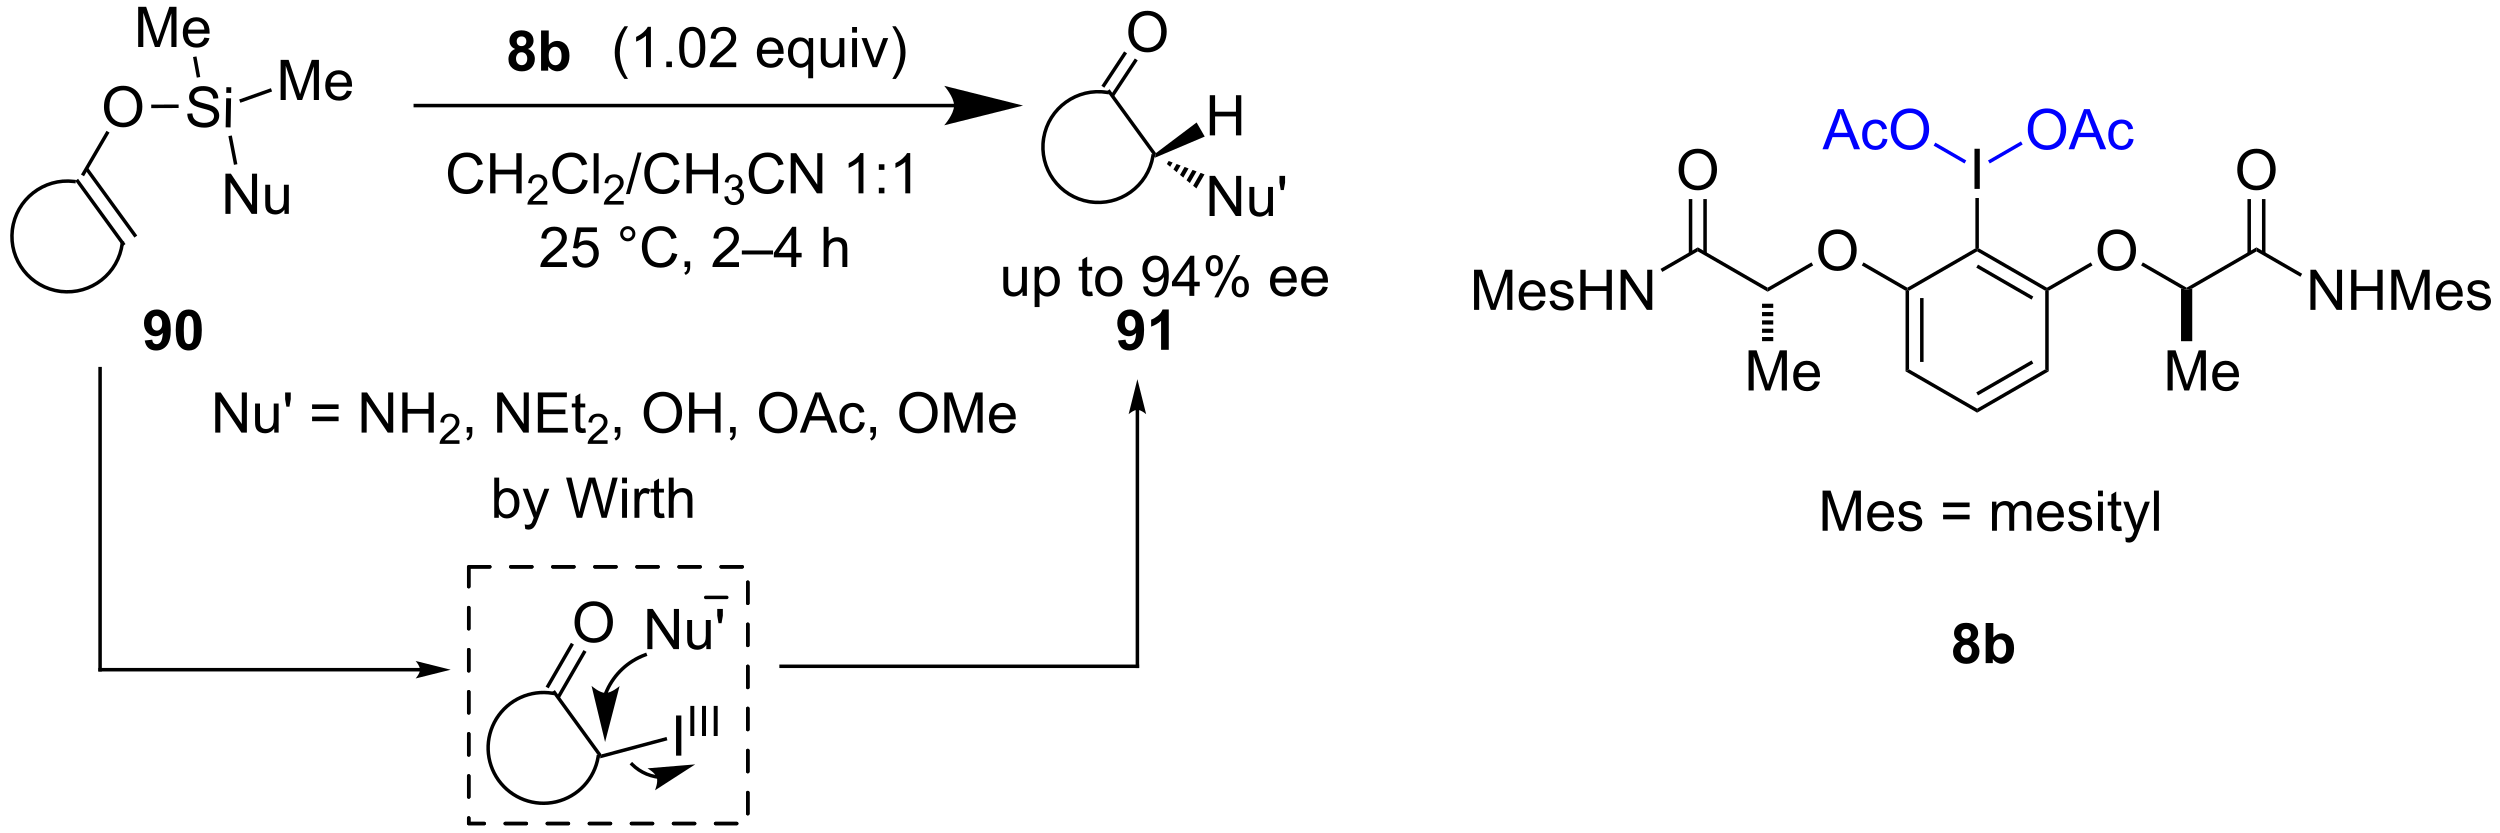<?xml version="1.0" encoding="UTF-8"?>
<!DOCTYPE svg PUBLIC '-//W3C//DTD SVG 1.0//EN'
          'http://www.w3.org/TR/2001/REC-SVG-20010904/DTD/svg10.dtd'>
<svg stroke-dasharray="none" shape-rendering="auto" xmlns="http://www.w3.org/2000/svg" font-family="'Dialog'" text-rendering="auto" width="978" fill-opacity="1" color-interpolation="auto" color-rendering="auto" preserveAspectRatio="xMidYMid meet" font-size="12px" viewBox="0 0 978 326" fill="black" xmlns:xlink="http://www.w3.org/1999/xlink" stroke="black" image-rendering="auto" stroke-miterlimit="10" stroke-linecap="square" stroke-linejoin="miter" font-style="normal" stroke-width="1" height="326" stroke-dashoffset="0" font-weight="normal" stroke-opacity="1"
><!--Generated by the Batik Graphics2D SVG Generator--><defs id="genericDefs"
  /><g
  ><defs id="defs1"
    ><clipPath clipPathUnits="userSpaceOnUse" id="clipPath1"
      ><path d="M0.476 1.596 L366.892 1.596 L366.892 123.662 L0.476 123.662 L0.476 1.596 Z"
      /></clipPath
      ><clipPath clipPathUnits="userSpaceOnUse" id="clipPath2"
      ><path d="M-1.105 29.926 L-1.105 148.598 L355.123 148.598 L355.123 29.926 Z"
      /></clipPath
      ><clipPath clipPathUnits="userSpaceOnUse" id="clipPath3"
      ><path d="M-1.415 30.389 L0.662 149.047 L356.851 142.813 L354.774 24.154 Z"
      /></clipPath
      ><clipPath clipPathUnits="userSpaceOnUse" id="clipPath4"
      ><path d="M-1.415 30.389 L0.662 149.047 L355.94 142.829 L355.94 90.816 L354.848 28.374 L354.848 28.374 L113.694 28.374 Z"
      /></clipPath
      ><clipPath clipPathUnits="userSpaceOnUse" id="clipPath5"
      ><path d="M-1.105 29.925 L-1.105 148.597 L355.123 148.597 L355.123 29.925 Z"
      /></clipPath
    ></defs
    ><g transform="scale(2.667,2.667) translate(-0.476,-1.596) matrix(1.029,0,0,1.029,1.613,-29.186)"
    ><path d="M18.46 63.488 L11.433 53.817 L11.029 54.111 L18.056 63.782 ZM16.786 64.705 L10.026 55.401 L9.622 55.695 L16.381 64.999 Z" stroke="none" clip-path="url(#clipPath2)"
    /></g
    ><g transform="matrix(2.743,0,0,2.743,3.031,-82.085)"
    ><path d="M13.721 45.194 Q13.721 43.767 14.486 42.962 Q15.252 42.155 16.463 42.155 Q17.255 42.155 17.89 42.535 Q18.528 42.912 18.861 43.59 Q19.198 44.267 19.198 45.126 Q19.198 45.998 18.846 46.686 Q18.494 47.373 17.849 47.727 Q17.205 48.082 16.458 48.082 Q15.651 48.082 15.013 47.691 Q14.377 47.298 14.049 46.623 Q13.721 45.946 13.721 45.194 ZM14.502 45.204 Q14.502 46.24 15.057 46.837 Q15.614 47.431 16.455 47.431 Q17.309 47.431 17.861 46.829 Q18.416 46.227 18.416 45.123 Q18.416 44.423 18.179 43.902 Q17.942 43.381 17.486 43.095 Q17.033 42.806 16.466 42.806 Q15.661 42.806 15.08 43.36 Q14.502 43.912 14.502 45.204 Z" stroke="none" clip-path="url(#clipPath2)"
    /></g
    ><g transform="matrix(2.743,0,0,2.743,3.031,-82.085)"
    ><path d="M10.877 55.066 L10.445 54.814 L14.081 48.584 L14.513 48.836 Z" stroke="none" clip-path="url(#clipPath2)"
    /></g
    ><g transform="matrix(2.742,0.048,-0.048,2.742,5.339,-83.27)"
    ><path d="M25.578 46.148 L26.294 46.086 Q26.344 46.515 26.529 46.791 Q26.716 47.067 27.107 47.237 Q27.497 47.406 27.984 47.406 Q28.419 47.406 28.75 47.278 Q29.083 47.148 29.245 46.924 Q29.406 46.7 29.406 46.435 Q29.406 46.164 29.25 45.963 Q29.094 45.763 28.734 45.625 Q28.505 45.536 27.716 45.346 Q26.927 45.156 26.609 44.989 Q26.201 44.773 25.997 44.455 Q25.797 44.138 25.797 43.742 Q25.797 43.31 26.042 42.932 Q26.289 42.554 26.761 42.359 Q27.234 42.164 27.812 42.164 Q28.451 42.164 28.935 42.37 Q29.422 42.575 29.682 42.974 Q29.945 43.372 29.966 43.875 L29.24 43.929 Q29.18 43.388 28.841 43.112 Q28.505 42.833 27.844 42.833 Q27.156 42.833 26.841 43.086 Q26.529 43.336 26.529 43.692 Q26.529 44 26.75 44.2 Q26.969 44.398 27.893 44.609 Q28.818 44.817 29.162 44.974 Q29.662 45.203 29.898 45.557 Q30.138 45.911 30.138 46.372 Q30.138 46.828 29.875 47.234 Q29.615 47.638 29.122 47.864 Q28.633 48.088 28.021 48.088 Q27.242 48.088 26.716 47.862 Q26.193 47.633 25.893 47.179 Q25.594 46.724 25.578 46.148 ZM31.086 43.07 L31.086 42.263 L31.789 42.263 L31.789 43.07 L31.086 43.07 ZM31.086 47.989 L31.086 43.841 L31.789 43.841 L31.789 47.989 L31.086 47.989 Z" stroke="none" clip-path="url(#clipPath4)"
    /></g
    ><g transform="matrix(2.743,0,0,2.743,3.031,-82.083)"
    ><path d="M20.463 45.346 L20.461 44.846 L24.369 44.828 L24.371 45.328 Z" stroke="none" clip-path="url(#clipPath5)"
    /></g
    ><g transform="matrix(2.743,0,0,2.743,3.031,-82.083)"
    ><path d="M18.601 36.624 L18.601 30.897 L19.742 30.897 L21.099 34.952 Q21.286 35.517 21.372 35.798 Q21.468 35.486 21.677 34.882 L23.047 30.897 L24.067 30.897 L24.067 36.624 L23.336 36.624 L23.336 31.83 L21.672 36.624 L20.989 36.624 L19.333 31.749 L19.333 36.624 L18.601 36.624 ZM28.039 35.288 L28.765 35.377 Q28.593 36.015 28.127 36.366 Q27.664 36.718 26.942 36.718 Q26.031 36.718 25.497 36.158 Q24.966 35.595 24.966 34.585 Q24.966 33.538 25.505 32.96 Q26.044 32.382 26.903 32.382 Q27.734 32.382 28.26 32.95 Q28.789 33.515 28.789 34.541 Q28.789 34.603 28.786 34.728 L25.692 34.728 Q25.732 35.413 26.078 35.778 Q26.427 36.14 26.945 36.14 Q27.333 36.14 27.607 35.937 Q27.88 35.733 28.039 35.288 ZM25.732 34.15 L28.047 34.15 Q28 33.627 27.781 33.366 Q27.445 32.96 26.911 32.96 Q26.427 32.96 26.096 33.285 Q25.765 33.608 25.732 34.15 Z" stroke="none" clip-path="url(#clipPath5)"
    /></g
    ><g transform="matrix(2.743,0,0,2.743,3.031,-82.083)"
    ><path d="M27.453 40.907 L26.961 40.997 L26.424 38.06 L26.916 37.97 Z" stroke="none" clip-path="url(#clipPath5)"
    /></g
    ><g transform="matrix(2.743,0,0,2.743,3.031,-82.083)"
    ><path d="M38.916 44.184 L38.916 38.458 L40.056 38.458 L41.413 42.512 Q41.6 43.077 41.687 43.359 Q41.783 43.046 41.991 42.442 L43.361 38.458 L44.382 38.458 L44.382 44.184 L43.65 44.184 L43.65 39.39 L41.986 44.184 L41.304 44.184 L39.647 39.309 L39.647 44.184 L38.916 44.184 ZM48.353 42.848 L49.08 42.937 Q48.908 43.575 48.442 43.926 Q47.978 44.278 47.257 44.278 Q46.345 44.278 45.812 43.718 Q45.28 43.156 45.28 42.145 Q45.28 41.098 45.819 40.52 Q46.358 39.942 47.218 39.942 Q48.048 39.942 48.575 40.51 Q49.103 41.075 49.103 42.101 Q49.103 42.163 49.1 42.288 L46.007 42.288 Q46.046 42.973 46.392 43.338 Q46.741 43.7 47.259 43.7 Q47.647 43.7 47.921 43.497 Q48.194 43.294 48.353 42.848 ZM46.046 41.71 L48.361 41.71 Q48.314 41.187 48.095 40.926 Q47.759 40.52 47.225 40.52 Q46.741 40.52 46.41 40.846 Q46.08 41.169 46.046 41.71 Z" stroke="none" clip-path="url(#clipPath5)"
    /></g
    ><g transform="matrix(2.743,0,0,2.743,3.031,-82.083)"
    ><path d="M33.173 44.582 L33.005 44.111 L37.532 42.502 L37.699 42.973 Z" stroke="none" clip-path="url(#clipPath5)"
    /></g
    ><g transform="matrix(2.743,0,0,2.743,3.031,-82.083)"
    ><path d="M31.044 60.422 L31.044 54.695 L31.823 54.695 L34.831 59.19 L34.831 54.695 L35.557 54.695 L35.557 60.422 L34.779 60.422 L31.771 55.922 L31.771 60.422 L31.044 60.422 ZM39.459 60.422 L39.459 59.812 Q38.975 60.515 38.142 60.515 Q37.775 60.515 37.457 60.375 Q37.139 60.234 36.983 60.021 Q36.829 59.807 36.767 59.5 Q36.725 59.291 36.725 58.844 L36.725 56.273 L37.428 56.273 L37.428 58.573 Q37.428 59.125 37.47 59.315 Q37.538 59.594 37.751 59.752 Q37.967 59.909 38.282 59.909 Q38.6 59.909 38.876 59.747 Q39.155 59.586 39.269 59.307 Q39.384 59.026 39.384 58.495 L39.384 56.273 L40.087 56.273 L40.087 60.422 L39.459 60.422 Z" stroke="none" clip-path="url(#clipPath5)"
    /></g
    ><g transform="matrix(2.743,0,0,2.743,3.031,-82.083)"
    ><path d="M31.467 49.339 L31.958 49.244 L32.751 53.34 L32.26 53.435 Z" stroke="none" clip-path="url(#clipPath5)"
    /></g
    ><g transform="matrix(2.743,0,0,2.743,3.031,-82.083)"
    ><path d="M163.76 51.754 L163.619 52.412 L156.744 42.949 L157.149 42.655 Z" stroke="none" clip-path="url(#clipPath5)"
    /></g
    ><g transform="matrix(2.743,0,0,2.743,3.031,-82.083)"
    ><path d="M171.431 49.231 L171.431 43.504 L172.189 43.504 L172.189 45.856 L175.165 45.856 L175.165 43.504 L175.923 43.504 L175.923 49.231 L175.165 49.231 L175.165 46.53 L172.189 46.53 L172.189 49.231 L171.431 49.231 Z" stroke="none" clip-path="url(#clipPath5)"
    /></g
    ><g transform="matrix(2.743,0,0,2.743,3.031,-82.083)"
    ><path d="M163.619 52.412 L163.76 51.754 L169.551 47.392 L170.711 49.401 Z" stroke="none" clip-path="url(#clipPath5)"
    /></g
    ><g transform="matrix(2.743,0,0,2.743,3.031,-82.083)"
    ><path d="M171.399 60.731 L171.399 55.004 L172.178 55.004 L175.186 59.499 L175.186 55.004 L175.912 55.004 L175.912 60.731 L175.134 60.731 L172.126 56.231 L172.126 60.731 L171.399 60.731 ZM179.815 60.731 L179.815 60.121 Q179.331 60.825 178.497 60.825 Q178.13 60.825 177.812 60.684 Q177.494 60.543 177.338 60.33 Q177.185 60.116 177.122 59.809 Q177.081 59.6 177.081 59.153 L177.081 56.582 L177.784 56.582 L177.784 58.882 Q177.784 59.434 177.825 59.624 Q177.893 59.903 178.107 60.061 Q178.323 60.218 178.638 60.218 Q178.956 60.218 179.232 60.056 Q179.51 59.895 179.625 59.616 Q179.739 59.335 179.739 58.804 L179.739 56.582 L180.442 56.582 L180.442 60.731 L179.815 60.731 ZM181.548 57.03 L181.368 55.96 L181.368 55.004 L182.17 55.004 L182.17 55.96 L181.983 57.03 L181.548 57.03 Z" stroke="none" clip-path="url(#clipPath5)"
    /></g
    ><g transform="matrix(2.743,0,0,2.743,3.031,-82.083)"
    ><path d="M165.563 52.889 L166.131 53.101 L165.78 53.709 L165.313 53.322 ZM166.7 53.312 L167.268 53.524 L166.715 54.482 L166.248 54.095 ZM167.837 53.735 L168.405 53.947 L167.65 55.255 L167.183 54.869 ZM168.974 54.158 L169.542 54.37 L168.585 56.028 L168.117 55.642 ZM170.111 54.581 L170.679 54.792 L169.519 56.802 L169.052 56.415 Z" stroke="none" clip-path="url(#clipPath5)"
    /></g
    ><g transform="matrix(2.743,0,0,2.743,3.031,-82.083)"
    ><path d="M72.363 36.909 Q71.938 36.729 71.743 36.417 Q71.55 36.102 71.55 35.727 Q71.55 35.086 71.998 34.669 Q72.446 34.25 73.269 34.25 Q74.087 34.25 74.537 34.669 Q74.988 35.086 74.988 35.727 Q74.988 36.125 74.779 36.435 Q74.574 36.745 74.199 36.909 Q74.675 37.102 74.923 37.469 Q75.173 37.836 75.173 38.315 Q75.173 39.109 74.665 39.607 Q74.16 40.102 73.321 40.102 Q72.54 40.102 72.019 39.69 Q71.407 39.206 71.407 38.362 Q71.407 37.898 71.636 37.51 Q71.868 37.12 72.363 36.909 ZM72.589 35.805 Q72.589 36.133 72.774 36.318 Q72.962 36.5 73.269 36.5 Q73.582 36.5 73.769 36.315 Q73.957 36.128 73.957 35.8 Q73.957 35.492 73.772 35.307 Q73.587 35.12 73.282 35.12 Q72.964 35.12 72.777 35.307 Q72.589 35.495 72.589 35.805 ZM72.488 38.258 Q72.488 38.711 72.719 38.966 Q72.954 39.219 73.3 39.219 Q73.641 39.219 73.863 38.974 Q74.087 38.729 74.087 38.268 Q74.087 37.867 73.86 37.622 Q73.634 37.378 73.285 37.378 Q72.884 37.378 72.686 37.656 Q72.488 37.932 72.488 38.258 ZM76.059 40 L76.059 34.273 L77.156 34.273 L77.156 36.336 Q77.663 35.758 78.359 35.758 Q79.117 35.758 79.611 36.307 Q80.109 36.854 80.109 37.883 Q80.109 38.945 79.604 39.521 Q79.098 40.094 78.374 40.094 Q78.02 40.094 77.674 39.917 Q77.328 39.737 77.078 39.391 L77.078 40 L76.059 40 ZM77.148 37.836 Q77.148 38.479 77.351 38.789 Q77.638 39.227 78.109 39.227 Q78.473 39.227 78.729 38.917 Q78.984 38.604 78.984 37.938 Q78.984 37.227 78.726 36.911 Q78.468 36.596 78.067 36.596 Q77.671 36.596 77.408 36.904 Q77.148 37.211 77.148 37.836 Z" stroke="none" clip-path="url(#clipPath5)"
    /></g
    ><g transform="matrix(2.743,0,0,2.743,3.031,-82.083)"
    ><path d="M87.954 41.185 Q87.371 40.45 86.967 39.466 Q86.566 38.479 86.566 37.425 Q86.566 36.495 86.868 35.643 Q87.219 34.656 87.954 33.675 L88.457 33.675 Q87.985 34.487 87.832 34.836 Q87.594 35.375 87.457 35.961 Q87.29 36.69 87.29 37.43 Q87.29 39.307 88.457 41.185 L87.954 41.185 ZM91.727 39.5 L91.024 39.5 L91.024 35.018 Q90.769 35.26 90.358 35.503 Q89.946 35.745 89.618 35.867 L89.618 35.188 Q90.207 34.909 90.647 34.516 Q91.089 34.12 91.274 33.75 L91.727 33.75 L91.727 39.5 ZM93.921 39.5 L93.921 38.698 L94.723 38.698 L94.723 39.5 L93.921 39.5 ZM95.751 36.675 Q95.751 35.659 95.959 35.042 Q96.167 34.422 96.579 34.086 Q96.993 33.75 97.618 33.75 Q98.079 33.75 98.425 33.935 Q98.774 34.12 99.001 34.471 Q99.227 34.82 99.355 35.323 Q99.485 35.823 99.485 36.675 Q99.485 37.682 99.277 38.302 Q99.071 38.922 98.657 39.26 Q98.246 39.599 97.618 39.599 Q96.79 39.599 96.316 39.003 Q95.751 38.289 95.751 36.675 ZM96.472 36.675 Q96.472 38.086 96.803 38.552 Q97.134 39.018 97.618 39.018 Q98.102 39.018 98.43 38.55 Q98.761 38.081 98.761 36.675 Q98.761 35.26 98.43 34.797 Q98.102 34.331 97.61 34.331 Q97.126 34.331 96.837 34.742 Q96.472 35.266 96.472 36.675 ZM103.895 38.823 L103.895 39.5 L100.109 39.5 Q100.101 39.245 100.192 39.01 Q100.335 38.625 100.653 38.25 Q100.973 37.875 101.575 37.383 Q102.507 36.617 102.835 36.169 Q103.163 35.721 103.163 35.323 Q103.163 34.906 102.864 34.62 Q102.567 34.331 102.085 34.331 Q101.578 34.331 101.273 34.635 Q100.968 34.94 100.966 35.479 L100.242 35.406 Q100.317 34.596 100.802 34.175 Q101.286 33.75 102.101 33.75 Q102.927 33.75 103.406 34.208 Q103.888 34.664 103.888 35.339 Q103.888 35.682 103.747 36.016 Q103.606 36.346 103.278 36.714 Q102.953 37.081 102.195 37.721 Q101.562 38.253 101.382 38.443 Q101.203 38.633 101.085 38.823 L103.895 38.823 ZM109.906 38.164 L110.632 38.253 Q110.46 38.891 109.994 39.242 Q109.531 39.594 108.809 39.594 Q107.898 39.594 107.364 39.034 Q106.833 38.471 106.833 37.461 Q106.833 36.414 107.372 35.836 Q107.911 35.258 108.77 35.258 Q109.601 35.258 110.127 35.825 Q110.656 36.391 110.656 37.417 Q110.656 37.479 110.653 37.604 L107.559 37.604 Q107.598 38.289 107.945 38.654 Q108.294 39.016 108.812 39.016 Q109.2 39.016 109.473 38.812 Q109.747 38.609 109.906 38.164 ZM107.598 37.026 L109.913 37.026 Q109.867 36.503 109.648 36.242 Q109.312 35.836 108.778 35.836 Q108.294 35.836 107.963 36.161 Q107.632 36.484 107.598 37.026 ZM114.16 41.091 L114.16 39.057 Q113.996 39.289 113.701 39.443 Q113.407 39.594 113.074 39.594 Q112.337 39.594 111.803 39.005 Q111.269 38.414 111.269 37.385 Q111.269 36.76 111.485 36.266 Q111.704 35.768 112.115 35.513 Q112.527 35.258 113.019 35.258 Q113.79 35.258 114.23 35.906 L114.23 35.352 L114.863 35.352 L114.863 41.091 L114.16 41.091 ZM111.993 37.414 Q111.993 38.214 112.329 38.615 Q112.665 39.016 113.134 39.016 Q113.582 39.016 113.904 38.635 Q114.23 38.253 114.23 37.477 Q114.23 36.648 113.889 36.232 Q113.548 35.812 113.087 35.812 Q112.628 35.812 112.311 36.2 Q111.993 36.589 111.993 37.414 ZM118.684 39.5 L118.684 38.891 Q118.2 39.594 117.367 39.594 Q116.999 39.594 116.682 39.453 Q116.364 39.312 116.208 39.099 Q116.054 38.885 115.992 38.578 Q115.95 38.37 115.95 37.922 L115.95 35.352 L116.653 35.352 L116.653 37.651 Q116.653 38.203 116.695 38.393 Q116.763 38.672 116.976 38.831 Q117.192 38.987 117.507 38.987 Q117.825 38.987 118.101 38.825 Q118.38 38.664 118.494 38.385 Q118.609 38.104 118.609 37.573 L118.609 35.352 L119.312 35.352 L119.312 39.5 L118.684 39.5 ZM120.417 34.581 L120.417 33.773 L121.121 33.773 L121.121 34.581 L120.417 34.581 ZM120.417 39.5 L120.417 35.352 L121.121 35.352 L121.121 39.5 L120.417 39.5 ZM123.343 39.5 L121.765 35.352 L122.507 35.352 L123.398 37.836 Q123.544 38.237 123.663 38.672 Q123.757 38.344 123.927 37.883 L124.848 35.352 L125.57 35.352 L123.999 39.5 L123.343 39.5 ZM126.653 41.185 L126.148 41.185 Q127.317 39.307 127.317 37.43 Q127.317 36.695 127.148 35.971 Q127.015 35.385 126.778 34.846 Q126.624 34.495 126.148 33.675 L126.653 33.675 Q127.388 34.656 127.739 35.643 Q128.038 36.495 128.038 37.425 Q128.038 38.479 127.635 39.466 Q127.231 40.45 126.653 41.185 Z" stroke="none" clip-path="url(#clipPath5)"
    /></g
    ><g transform="matrix(2.743,0,0,2.743,3.031,-82.083)"
    ><path d="M67.085 55.492 L67.842 55.682 Q67.606 56.617 66.986 57.109 Q66.366 57.599 65.473 57.599 Q64.546 57.599 63.965 57.221 Q63.387 56.844 63.082 56.13 Q62.78 55.414 62.78 54.594 Q62.78 53.698 63.121 53.034 Q63.465 52.367 64.095 52.021 Q64.725 51.675 65.483 51.675 Q66.342 51.675 66.928 52.112 Q67.514 52.55 67.746 53.344 L66.999 53.518 Q66.801 52.893 66.421 52.609 Q66.043 52.323 65.467 52.323 Q64.809 52.323 64.363 52.641 Q63.921 52.956 63.741 53.49 Q63.561 54.023 63.561 54.589 Q63.561 55.32 63.775 55.865 Q63.988 56.409 64.436 56.68 Q64.887 56.948 65.41 56.948 Q66.046 56.948 66.486 56.581 Q66.928 56.214 67.085 55.492 ZM68.799 57.5 L68.799 51.773 L69.557 51.773 L69.557 54.125 L72.534 54.125 L72.534 51.773 L73.292 51.773 L73.292 57.5 L72.534 57.5 L72.534 54.8 L69.557 54.8 L69.557 57.5 L68.799 57.5 Z" stroke="none" clip-path="url(#clipPath5)"
    /></g
    ><g transform="matrix(2.743,0,0,2.743,3.031,-82.083)"
    ><path d="M76.958 58.592 L76.958 59.1 L74.118 59.1 Q74.112 58.909 74.18 58.733 Q74.288 58.444 74.526 58.163 Q74.766 57.881 75.218 57.512 Q75.917 56.938 76.163 56.602 Q76.409 56.266 76.409 55.967 Q76.409 55.655 76.184 55.44 Q75.962 55.223 75.6 55.223 Q75.219 55.223 74.991 55.452 Q74.762 55.68 74.76 56.084 L74.218 56.03 Q74.274 55.422 74.637 55.106 Q75.001 54.788 75.612 54.788 Q76.231 54.788 76.591 55.131 Q76.952 55.473 76.952 55.979 Q76.952 56.237 76.846 56.487 Q76.741 56.735 76.495 57.01 Q76.251 57.285 75.682 57.766 Q75.208 58.164 75.073 58.307 Q74.938 58.45 74.85 58.592 L76.958 58.592 Z" stroke="none" clip-path="url(#clipPath5)"
    /></g
    ><g transform="matrix(2.743,0,0,2.743,3.031,-82.083)"
    ><path d="M81.976 55.492 L82.734 55.682 Q82.497 56.617 81.877 57.109 Q81.257 57.599 80.364 57.599 Q79.437 57.599 78.856 57.221 Q78.278 56.844 77.974 56.13 Q77.671 55.414 77.671 54.594 Q77.671 53.698 78.013 53.034 Q78.356 52.367 78.987 52.021 Q79.617 51.675 80.375 51.675 Q81.234 51.675 81.82 52.112 Q82.406 52.55 82.638 53.344 L81.89 53.518 Q81.692 52.893 81.312 52.609 Q80.935 52.323 80.359 52.323 Q79.7 52.323 79.255 52.641 Q78.812 52.956 78.632 53.49 Q78.453 54.023 78.453 54.589 Q78.453 55.32 78.666 55.865 Q78.88 56.409 79.328 56.68 Q79.778 56.948 80.302 56.948 Q80.937 56.948 81.377 56.581 Q81.82 56.214 81.976 55.492 ZM83.564 57.5 L83.564 51.773 L84.267 51.773 L84.267 57.5 L83.564 57.5 Z" stroke="none" clip-path="url(#clipPath5)"
    /></g
    ><g transform="matrix(2.743,0,0,2.743,3.031,-82.083)"
    ><path d="M87.849 58.592 L87.849 59.1 L85.009 59.1 Q85.004 58.909 85.072 58.733 Q85.179 58.444 85.418 58.163 Q85.658 57.881 86.109 57.512 Q86.808 56.938 87.054 56.602 Q87.3 56.266 87.3 55.967 Q87.3 55.655 87.076 55.44 Q86.853 55.223 86.492 55.223 Q86.111 55.223 85.882 55.452 Q85.654 55.68 85.652 56.084 L85.109 56.03 Q85.166 55.422 85.529 55.106 Q85.892 54.788 86.504 54.788 Q87.123 54.788 87.482 55.131 Q87.843 55.473 87.843 55.979 Q87.843 56.237 87.738 56.487 Q87.632 56.735 87.386 57.01 Q87.142 57.285 86.574 57.766 Q86.099 58.164 85.965 58.307 Q85.83 58.45 85.742 58.592 L87.849 58.592 Z" stroke="none" clip-path="url(#clipPath5)"
    /></g
    ><g transform="matrix(2.743,0,0,2.743,3.031,-82.083)"
    ><path d="M88.165 57.599 L89.826 51.675 L90.389 51.675 L88.732 57.599 L88.165 57.599 ZM95.091 55.492 L95.848 55.682 Q95.611 56.617 94.992 57.109 Q94.372 57.599 93.478 57.599 Q92.551 57.599 91.971 57.221 Q91.393 56.844 91.088 56.13 Q90.786 55.414 90.786 54.594 Q90.786 53.698 91.127 53.034 Q91.471 52.367 92.101 52.021 Q92.731 51.675 93.489 51.675 Q94.348 51.675 94.934 52.112 Q95.52 52.55 95.752 53.344 L95.004 53.518 Q94.807 52.893 94.426 52.609 Q94.049 52.323 93.473 52.323 Q92.814 52.323 92.369 52.641 Q91.926 52.956 91.747 53.49 Q91.567 54.023 91.567 54.589 Q91.567 55.32 91.781 55.865 Q91.994 56.409 92.442 56.68 Q92.893 56.948 93.416 56.948 Q94.051 56.948 94.492 56.581 Q94.934 56.214 95.091 55.492 ZM96.805 57.5 L96.805 51.773 L97.563 51.773 L97.563 54.125 L100.54 54.125 L100.54 51.773 L101.297 51.773 L101.297 57.5 L100.54 57.5 L100.54 54.8 L97.563 54.8 L97.563 57.5 L96.805 57.5 Z" stroke="none" clip-path="url(#clipPath5)"
    /></g
    ><g transform="matrix(2.743,0,0,2.743,3.031,-82.083)"
    ><path d="M102.194 57.965 L102.721 57.895 Q102.813 58.344 103.03 58.541 Q103.249 58.739 103.563 58.739 Q103.934 58.739 104.19 58.481 Q104.448 58.223 104.448 57.842 Q104.448 57.479 104.21 57.245 Q103.973 57.008 103.606 57.008 Q103.458 57.008 103.235 57.067 L103.294 56.604 Q103.346 56.61 103.377 56.61 Q103.715 56.61 103.985 56.434 Q104.254 56.258 104.254 55.891 Q104.254 55.602 104.057 55.413 Q103.862 55.221 103.551 55.221 Q103.243 55.221 103.038 55.414 Q102.833 55.608 102.774 55.995 L102.247 55.901 Q102.344 55.37 102.686 55.078 Q103.03 54.788 103.54 54.788 Q103.891 54.788 104.186 54.938 Q104.483 55.088 104.639 55.35 Q104.796 55.61 104.796 55.903 Q104.796 56.182 104.645 56.41 Q104.497 56.639 104.204 56.774 Q104.585 56.862 104.796 57.139 Q105.007 57.414 105.007 57.831 Q105.007 58.393 104.596 58.785 Q104.186 59.176 103.559 59.176 Q102.995 59.176 102.62 58.84 Q102.247 58.502 102.194 57.965 Z" stroke="none" clip-path="url(#clipPath5)"
    /></g
    ><g transform="matrix(2.743,0,0,2.743,3.031,-82.083)"
    ><path d="M109.982 55.492 L110.74 55.682 Q110.503 56.617 109.883 57.109 Q109.263 57.599 108.37 57.599 Q107.443 57.599 106.862 57.221 Q106.284 56.844 105.979 56.13 Q105.677 55.414 105.677 54.594 Q105.677 53.698 106.019 53.034 Q106.362 52.367 106.992 52.021 Q107.623 51.675 108.38 51.675 Q109.24 51.675 109.826 52.112 Q110.412 52.55 110.644 53.344 L109.896 53.518 Q109.698 52.893 109.318 52.609 Q108.94 52.323 108.365 52.323 Q107.706 52.323 107.261 52.641 Q106.818 52.956 106.638 53.49 Q106.459 54.023 106.459 54.589 Q106.459 55.32 106.672 55.865 Q106.886 56.409 107.334 56.68 Q107.784 56.948 108.308 56.948 Q108.943 56.948 109.383 56.581 Q109.826 56.214 109.982 55.492 ZM111.666 57.5 L111.666 51.773 L112.444 51.773 L115.452 56.268 L115.452 51.773 L116.179 51.773 L116.179 57.5 L115.4 57.5 L112.392 53 L112.392 57.5 L111.666 57.5 ZM122.038 57.5 L121.335 57.5 L121.335 53.018 Q121.08 53.26 120.668 53.503 Q120.257 53.745 119.929 53.867 L119.929 53.188 Q120.517 52.909 120.957 52.516 Q121.4 52.12 121.585 51.75 L122.038 51.75 L122.038 57.5 ZM124.229 54.151 L124.229 53.352 L125.029 53.352 L125.029 54.151 L124.229 54.151 ZM124.229 57.5 L124.229 56.698 L125.029 56.698 L125.029 57.5 L124.229 57.5 ZM128.71 57.5 L128.007 57.5 L128.007 53.018 Q127.752 53.26 127.34 53.503 Q126.929 53.745 126.6 53.867 L126.6 53.188 Q127.189 52.909 127.629 52.516 Q128.072 52.12 128.257 51.75 L128.71 51.75 L128.71 57.5 Z" stroke="none" clip-path="url(#clipPath5)"
    /></g
    ><g transform="matrix(2.743,0,0,2.743,3.031,-82.083)"
    ><path d="M79.746 67.323 L79.746 68 L75.96 68 Q75.952 67.745 76.043 67.51 Q76.186 67.125 76.504 66.75 Q76.824 66.375 77.426 65.883 Q78.358 65.117 78.686 64.669 Q79.014 64.221 79.014 63.823 Q79.014 63.406 78.715 63.12 Q78.418 62.831 77.936 62.831 Q77.428 62.831 77.124 63.135 Q76.819 63.44 76.816 63.979 L76.092 63.906 Q76.168 63.096 76.652 62.675 Q77.137 62.25 77.952 62.25 Q78.777 62.25 79.257 62.708 Q79.738 63.164 79.738 63.839 Q79.738 64.182 79.598 64.516 Q79.457 64.846 79.129 65.213 Q78.803 65.581 78.046 66.221 Q77.413 66.753 77.233 66.943 Q77.053 67.133 76.936 67.323 L79.746 67.323 ZM80.5 66.5 L81.237 66.438 Q81.32 66.977 81.617 67.247 Q81.917 67.518 82.338 67.518 Q82.846 67.518 83.198 67.135 Q83.549 66.753 83.549 66.12 Q83.549 65.518 83.211 65.172 Q82.875 64.823 82.328 64.823 Q81.987 64.823 81.713 64.979 Q81.44 65.133 81.284 65.378 L80.625 65.292 L81.18 62.352 L84.026 62.352 L84.026 63.023 L81.742 63.023 L81.432 64.562 Q81.948 64.203 82.516 64.203 Q83.266 64.203 83.781 64.724 Q84.297 65.242 84.297 66.057 Q84.297 66.836 83.844 67.401 Q83.292 68.099 82.338 68.099 Q81.557 68.099 81.062 67.662 Q80.57 67.221 80.5 66.5 ZM87.338 63.258 Q87.338 62.807 87.656 62.492 Q87.977 62.175 88.422 62.175 Q88.875 62.175 89.19 62.492 Q89.508 62.807 89.508 63.258 Q89.508 63.706 89.188 64.026 Q88.87 64.344 88.422 64.344 Q87.977 64.344 87.656 64.029 Q87.338 63.711 87.338 63.258 ZM87.766 63.258 Q87.766 63.531 87.958 63.724 Q88.151 63.917 88.424 63.917 Q88.695 63.917 88.888 63.724 Q89.081 63.531 89.081 63.258 Q89.081 62.984 88.888 62.792 Q88.695 62.596 88.424 62.596 Q88.151 62.596 87.958 62.792 Q87.766 62.984 87.766 63.258 ZM94.741 65.992 L95.499 66.182 Q95.262 67.117 94.642 67.609 Q94.022 68.099 93.129 68.099 Q92.202 68.099 91.621 67.721 Q91.043 67.344 90.738 66.63 Q90.436 65.914 90.436 65.094 Q90.436 64.198 90.777 63.534 Q91.121 62.867 91.751 62.521 Q92.382 62.175 93.139 62.175 Q93.999 62.175 94.585 62.612 Q95.171 63.05 95.402 63.844 L94.655 64.018 Q94.457 63.393 94.077 63.109 Q93.699 62.823 93.124 62.823 Q92.465 62.823 92.019 63.141 Q91.577 63.456 91.397 63.99 Q91.217 64.523 91.217 65.088 Q91.217 65.82 91.431 66.365 Q91.644 66.909 92.092 67.18 Q92.543 67.448 93.066 67.448 Q93.702 67.448 94.142 67.081 Q94.585 66.713 94.741 65.992 ZM96.526 68 L96.526 67.198 L97.328 67.198 L97.328 68 Q97.328 68.443 97.172 68.713 Q97.016 68.984 96.674 69.133 L96.479 68.833 Q96.703 68.734 96.807 68.544 Q96.914 68.357 96.924 68 L96.526 68 ZM104.289 67.323 L104.289 68 L100.503 68 Q100.495 67.745 100.586 67.51 Q100.729 67.125 101.047 66.75 Q101.367 66.375 101.969 65.883 Q102.901 65.117 103.229 64.669 Q103.557 64.221 103.557 63.823 Q103.557 63.406 103.258 63.12 Q102.961 62.831 102.479 62.831 Q101.971 62.831 101.667 63.135 Q101.362 63.44 101.359 63.979 L100.635 63.906 Q100.711 63.096 101.195 62.675 Q101.68 62.25 102.495 62.25 Q103.32 62.25 103.799 62.708 Q104.281 63.164 104.281 63.839 Q104.281 64.182 104.141 64.516 Q104 64.846 103.672 65.213 Q103.346 65.581 102.588 66.221 Q101.956 66.753 101.776 66.943 Q101.596 67.133 101.479 67.323 L104.289 67.323 ZM104.694 66.211 L104.694 65.643 L109.144 65.643 L109.144 66.211 L104.694 66.211 ZM111.745 68 L111.745 66.628 L109.26 66.628 L109.26 65.984 L111.875 62.273 L112.448 62.273 L112.448 65.984 L113.221 65.984 L113.221 66.628 L112.448 66.628 L112.448 68 L111.745 68 ZM111.745 65.984 L111.745 63.401 L109.953 65.984 L111.745 65.984 ZM116.359 68 L116.359 62.273 L117.062 62.273 L117.062 64.328 Q117.555 63.758 118.305 63.758 Q118.766 63.758 119.104 63.94 Q119.445 64.12 119.591 64.44 Q119.737 64.76 119.737 65.37 L119.737 68 L119.034 68 L119.034 65.37 Q119.034 64.844 118.805 64.604 Q118.578 64.362 118.159 64.362 Q117.846 64.362 117.57 64.526 Q117.297 64.688 117.18 64.966 Q117.062 65.242 117.062 65.729 L117.062 68 L116.359 68 Z" stroke="none" clip-path="url(#clipPath5)"
    /></g
    ><g transform="matrix(2.743,0,0,2.743,3.031,-82.083)"
    ><path d="M29.591 91.625 L29.591 85.898 L30.369 85.898 L33.377 90.393 L33.377 85.898 L34.104 85.898 L34.104 91.625 L33.325 91.625 L30.317 87.125 L30.317 91.625 L29.591 91.625 ZM38.006 91.625 L38.006 91.016 Q37.522 91.719 36.688 91.719 Q36.321 91.719 36.004 91.578 Q35.686 91.438 35.53 91.224 Q35.376 91.01 35.313 90.703 Q35.272 90.495 35.272 90.047 L35.272 87.477 L35.975 87.477 L35.975 89.776 Q35.975 90.328 36.017 90.518 Q36.084 90.797 36.298 90.956 Q36.514 91.112 36.829 91.112 Q37.147 91.112 37.423 90.951 Q37.702 90.789 37.816 90.51 Q37.931 90.229 37.931 89.698 L37.931 87.477 L38.634 87.477 L38.634 91.625 L38.006 91.625 ZM39.739 87.924 L39.56 86.854 L39.56 85.898 L40.362 85.898 L40.362 86.854 L40.174 87.924 L39.739 87.924 ZM47.185 88.258 L43.403 88.258 L43.403 87.602 L47.185 87.602 L47.185 88.258 ZM47.185 89.995 L43.403 89.995 L43.403 89.338 L47.185 89.338 L47.185 89.995 ZM50.462 91.625 L50.462 85.898 L51.241 85.898 L54.248 90.393 L54.248 85.898 L54.975 85.898 L54.975 91.625 L54.196 91.625 L51.188 87.125 L51.188 91.625 L50.462 91.625 ZM56.271 91.625 L56.271 85.898 L57.028 85.898 L57.028 88.25 L60.005 88.25 L60.005 85.898 L60.763 85.898 L60.763 91.625 L60.005 91.625 L60.005 88.924 L57.028 88.924 L57.028 91.625 L56.271 91.625 Z" stroke="none" clip-path="url(#clipPath5)"
    /></g
    ><g transform="matrix(2.743,0,0,2.743,3.031,-82.083)"
    ><path d="M64.429 92.717 L64.429 93.225 L61.589 93.225 Q61.583 93.034 61.651 92.858 Q61.759 92.569 61.997 92.287 Q62.237 92.006 62.688 91.637 Q63.388 91.063 63.634 90.727 Q63.88 90.391 63.88 90.092 Q63.88 89.78 63.655 89.565 Q63.433 89.348 63.071 89.348 Q62.691 89.348 62.462 89.577 Q62.233 89.805 62.231 90.209 L61.688 90.155 Q61.745 89.547 62.108 89.231 Q62.472 88.912 63.083 88.912 Q63.702 88.912 64.062 89.256 Q64.423 89.598 64.423 90.104 Q64.423 90.362 64.317 90.612 Q64.212 90.86 63.966 91.135 Q63.722 91.41 63.153 91.891 Q62.679 92.29 62.544 92.432 Q62.409 92.575 62.321 92.717 L64.429 92.717 Z" stroke="none" clip-path="url(#clipPath5)"
    /></g
    ><g transform="matrix(2.743,0,0,2.743,3.031,-82.083)"
    ><path d="M65.455 91.625 L65.455 90.823 L66.257 90.823 L66.257 91.625 Q66.257 92.068 66.101 92.338 Q65.945 92.609 65.604 92.758 L65.408 92.458 Q65.632 92.359 65.736 92.169 Q65.843 91.982 65.854 91.625 L65.455 91.625 ZM69.799 91.625 L69.799 85.898 L70.578 85.898 L73.585 90.393 L73.585 85.898 L74.312 85.898 L74.312 91.625 L73.533 91.625 L70.525 87.125 L70.525 91.625 L69.799 91.625 ZM75.6 91.625 L75.6 85.898 L79.74 85.898 L79.74 86.573 L76.358 86.573 L76.358 88.328 L79.527 88.328 L79.527 89 L76.358 89 L76.358 90.948 L79.873 90.948 L79.873 91.625 L75.6 91.625 ZM82.365 90.995 L82.467 91.617 Q82.17 91.68 81.936 91.68 Q81.553 91.68 81.342 91.56 Q81.131 91.438 81.045 91.24 Q80.959 91.042 80.959 90.409 L80.959 88.023 L80.443 88.023 L80.443 87.477 L80.959 87.477 L80.959 86.448 L81.66 86.026 L81.66 87.477 L82.365 87.477 L82.365 88.023 L81.66 88.023 L81.66 90.448 Q81.66 90.75 81.696 90.836 Q81.733 90.922 81.816 90.974 Q81.902 91.023 82.058 91.023 Q82.175 91.023 82.365 90.995 Z" stroke="none" clip-path="url(#clipPath5)"
    /></g
    ><g transform="matrix(2.743,0,0,2.743,3.031,-82.083)"
    ><path d="M85.547 92.717 L85.547 93.225 L82.707 93.225 Q82.701 93.034 82.769 92.858 Q82.877 92.569 83.115 92.287 Q83.356 92.006 83.807 91.637 Q84.506 91.063 84.752 90.727 Q84.998 90.391 84.998 90.092 Q84.998 89.78 84.773 89.565 Q84.551 89.348 84.189 89.348 Q83.809 89.348 83.58 89.577 Q83.352 89.805 83.35 90.209 L82.807 90.155 Q82.863 89.547 83.227 89.231 Q83.59 88.912 84.201 88.912 Q84.82 88.912 85.18 89.256 Q85.541 89.598 85.541 90.104 Q85.541 90.362 85.436 90.612 Q85.33 90.86 85.084 91.135 Q84.84 91.41 84.272 91.891 Q83.797 92.29 83.662 92.432 Q83.527 92.575 83.439 92.717 L85.547 92.717 Z" stroke="none" clip-path="url(#clipPath5)"
    /></g
    ><g transform="matrix(2.743,0,0,2.743,3.031,-82.083)"
    ><path d="M86.573 91.625 L86.573 90.823 L87.375 90.823 L87.375 91.625 Q87.375 92.068 87.219 92.338 Q87.063 92.609 86.722 92.758 L86.526 92.458 Q86.75 92.359 86.855 92.169 Q86.961 91.982 86.972 91.625 L86.573 91.625 ZM90.696 88.836 Q90.696 87.409 91.461 86.604 Q92.227 85.797 93.438 85.797 Q94.23 85.797 94.865 86.177 Q95.503 86.555 95.836 87.232 Q96.172 87.909 96.172 88.768 Q96.172 89.641 95.821 90.328 Q95.469 91.016 94.823 91.37 Q94.18 91.724 93.433 91.724 Q92.625 91.724 91.987 91.333 Q91.352 90.94 91.024 90.266 Q90.696 89.588 90.696 88.836 ZM91.477 88.846 Q91.477 89.883 92.032 90.479 Q92.589 91.073 93.43 91.073 Q94.284 91.073 94.836 90.471 Q95.391 89.87 95.391 88.766 Q95.391 88.065 95.154 87.544 Q94.917 87.023 94.461 86.737 Q94.008 86.448 93.441 86.448 Q92.636 86.448 92.055 87.003 Q91.477 87.555 91.477 88.846 ZM97.171 91.625 L97.171 85.898 L97.929 85.898 L97.929 88.25 L100.905 88.25 L100.905 85.898 L101.663 85.898 L101.663 91.625 L100.905 91.625 L100.905 88.924 L97.929 88.924 L97.929 91.625 L97.171 91.625 ZM103.019 91.625 L103.019 90.823 L103.821 90.823 L103.821 91.625 Q103.821 92.068 103.665 92.338 Q103.508 92.609 103.167 92.758 L102.972 92.458 Q103.196 92.359 103.3 92.169 Q103.407 91.982 103.417 91.625 L103.019 91.625 ZM107.141 88.836 Q107.141 87.409 107.907 86.604 Q108.672 85.797 109.883 85.797 Q110.675 85.797 111.31 86.177 Q111.948 86.555 112.282 87.232 Q112.618 87.909 112.618 88.768 Q112.618 89.641 112.266 90.328 Q111.915 91.016 111.269 91.37 Q110.625 91.724 109.878 91.724 Q109.071 91.724 108.433 91.333 Q107.797 90.94 107.469 90.266 Q107.141 89.588 107.141 88.836 ZM107.922 88.846 Q107.922 89.883 108.477 90.479 Q109.034 91.073 109.875 91.073 Q110.73 91.073 111.282 90.471 Q111.836 89.87 111.836 88.766 Q111.836 88.065 111.599 87.544 Q111.362 87.023 110.907 86.737 Q110.454 86.448 109.886 86.448 Q109.081 86.448 108.5 87.003 Q107.922 87.555 107.922 88.846 ZM112.963 91.625 L115.163 85.898 L115.981 85.898 L118.325 91.625 L117.46 91.625 L116.793 89.891 L114.398 89.891 L113.77 91.625 L112.963 91.625 ZM114.616 89.273 L116.559 89.273 L115.96 87.688 Q115.687 86.963 115.554 86.5 Q115.444 87.049 115.246 87.594 L114.616 89.273 ZM121.546 90.104 L122.239 90.195 Q122.124 90.909 121.658 91.315 Q121.192 91.719 120.512 91.719 Q119.661 91.719 119.142 91.162 Q118.624 90.604 118.624 89.565 Q118.624 88.893 118.846 88.391 Q119.069 87.885 119.525 87.635 Q119.981 87.383 120.515 87.383 Q121.192 87.383 121.621 87.724 Q122.051 88.065 122.171 88.695 L121.489 88.799 Q121.39 88.383 121.142 88.172 Q120.895 87.961 120.543 87.961 Q120.012 87.961 119.679 88.341 Q119.348 88.721 119.348 89.547 Q119.348 90.383 119.668 90.763 Q119.989 91.141 120.504 91.141 Q120.918 91.141 121.194 90.888 Q121.473 90.633 121.546 90.104 ZM123.023 91.625 L123.023 90.823 L123.825 90.823 L123.825 91.625 Q123.825 92.068 123.668 92.338 Q123.512 92.609 123.171 92.758 L122.976 92.458 Q123.2 92.359 123.304 92.169 Q123.411 91.982 123.421 91.625 L123.023 91.625 ZM127.145 88.836 Q127.145 87.409 127.911 86.604 Q128.676 85.797 129.887 85.797 Q130.679 85.797 131.314 86.177 Q131.952 86.555 132.286 87.232 Q132.621 87.909 132.621 88.768 Q132.621 89.641 132.27 90.328 Q131.918 91.016 131.273 91.37 Q130.629 91.724 129.882 91.724 Q129.075 91.724 128.437 91.333 Q127.801 90.94 127.473 90.266 Q127.145 89.588 127.145 88.836 ZM127.926 88.846 Q127.926 89.883 128.481 90.479 Q129.038 91.073 129.879 91.073 Q130.733 91.073 131.286 90.471 Q131.84 89.87 131.84 88.766 Q131.84 88.065 131.603 87.544 Q131.366 87.023 130.911 86.737 Q130.457 86.448 129.89 86.448 Q129.085 86.448 128.504 87.003 Q127.926 87.555 127.926 88.846 ZM133.573 91.625 L133.573 85.898 L134.714 85.898 L136.071 89.953 Q136.258 90.518 136.344 90.799 Q136.44 90.487 136.649 89.883 L138.019 85.898 L139.04 85.898 L139.04 91.625 L138.308 91.625 L138.308 86.831 L136.644 91.625 L135.961 91.625 L134.305 86.75 L134.305 91.625 L133.573 91.625 ZM143.011 90.289 L143.737 90.378 Q143.565 91.016 143.099 91.367 Q142.636 91.719 141.915 91.719 Q141.003 91.719 140.469 91.159 Q139.938 90.596 139.938 89.586 Q139.938 88.539 140.477 87.961 Q141.016 87.383 141.875 87.383 Q142.706 87.383 143.232 87.951 Q143.761 88.516 143.761 89.542 Q143.761 89.604 143.758 89.729 L140.665 89.729 Q140.703 90.414 141.05 90.779 Q141.399 91.141 141.917 91.141 Q142.305 91.141 142.578 90.938 Q142.852 90.734 143.011 90.289 ZM140.703 89.151 L143.019 89.151 Q142.972 88.628 142.753 88.367 Q142.417 87.961 141.883 87.961 Q141.399 87.961 141.068 88.287 Q140.737 88.609 140.703 89.151 Z" stroke="none" clip-path="url(#clipPath5)"
    /></g
    ><g transform="matrix(2.743,0,0,2.743,3.031,-82.083)"
    ><path d="M19.537 78.487 L20.599 78.37 Q20.639 78.695 20.803 78.852 Q20.967 79.008 21.235 79.008 Q21.576 79.008 21.813 78.695 Q22.053 78.383 22.118 77.398 Q21.704 77.878 21.084 77.878 Q20.407 77.878 19.917 77.357 Q19.428 76.836 19.428 76 Q19.428 75.128 19.943 74.596 Q20.462 74.062 21.264 74.062 Q22.133 74.062 22.691 74.737 Q23.25 75.409 23.25 76.953 Q23.25 78.523 22.667 79.219 Q22.087 79.914 21.154 79.914 Q20.482 79.914 20.068 79.557 Q19.654 79.198 19.537 78.487 ZM22.021 76.088 Q22.021 75.557 21.777 75.266 Q21.532 74.971 21.212 74.971 Q20.907 74.971 20.706 75.213 Q20.506 75.453 20.506 76 Q20.506 76.555 20.724 76.815 Q20.943 77.073 21.271 77.073 Q21.587 77.073 21.803 76.823 Q22.021 76.573 22.021 76.088 ZM25.817 74.062 Q26.65 74.062 27.119 74.656 Q27.676 75.359 27.676 76.987 Q27.676 78.612 27.114 79.323 Q26.65 79.912 25.817 79.912 Q24.981 79.912 24.468 79.268 Q23.958 78.625 23.958 76.977 Q23.958 75.359 24.52 74.648 Q24.986 74.062 25.817 74.062 ZM25.817 74.971 Q25.619 74.971 25.463 75.099 Q25.306 75.227 25.221 75.555 Q25.106 75.979 25.106 76.987 Q25.106 77.995 25.208 78.372 Q25.309 78.75 25.463 78.875 Q25.619 79 25.817 79 Q26.017 79 26.174 78.872 Q26.33 78.745 26.416 78.417 Q26.528 77.995 26.528 76.987 Q26.528 75.979 26.426 75.604 Q26.325 75.227 26.171 75.099 Q26.017 74.971 25.817 74.971 Z" stroke="none" clip-path="url(#clipPath5)"
    /></g
    ><g transform="matrix(2.743,0,0,2.743,3.031,-82.083)"
    ><path d="M58.794 125.188 L13.169 125.188 L12.919 125.188 L12.919 125.688 L13.169 125.688 L58.794 125.688 L59.044 125.688 L59.044 125.188 L58.794 125.188 ZM63.169 125.438 L58.169 124.188 C58.169 124.188 58.794 124.891 58.794 125.438 C58.794 125.984 58.169 126.688 58.169 126.688 Z" stroke="none" clip-path="url(#clipPath5)"
    /></g
    ><g transform="matrix(2.743,0,0,2.743,3.031,-82.083)"
    ><path d="M160.857 88.375 L160.857 124.95 L160.857 125.2 L161.357 125.2 L161.357 124.95 L161.357 88.375 L161.357 88.125 L160.857 88.125 L160.857 88.375 ZM161.107 84 L159.857 89 C159.857 89 160.56 88.375 161.107 88.375 C161.653 88.375 162.357 89 162.357 89 Z" stroke="none" clip-path="url(#clipPath5)"
    /></g
    ><g transform="matrix(2.743,0,0,2.743,3.031,-82.083)"
    ><path d="M91.216 122.5 L91.216 116.773 L91.995 116.773 L95.002 121.268 L95.002 116.773 L95.729 116.773 L95.729 122.5 L94.95 122.5 L91.942 118 L91.942 122.5 L91.216 122.5 ZM99.631 122.5 L99.631 121.891 Q99.147 122.594 98.314 122.594 Q97.946 122.594 97.629 122.453 Q97.311 122.312 97.155 122.099 Q97.001 121.885 96.939 121.578 Q96.897 121.37 96.897 120.922 L96.897 118.352 L97.6 118.352 L97.6 120.651 Q97.6 121.203 97.642 121.393 Q97.709 121.672 97.923 121.831 Q98.139 121.987 98.454 121.987 Q98.772 121.987 99.048 121.826 Q99.327 121.664 99.441 121.385 Q99.556 121.104 99.556 120.573 L99.556 118.352 L100.259 118.352 L100.259 122.5 L99.631 122.5 ZM101.364 118.799 L101.185 117.729 L101.185 116.773 L101.987 116.773 L101.987 117.729 L101.799 118.799 L101.364 118.799 Z" stroke="none" clip-path="url(#clipPath5)"
    /></g
    ><g transform="matrix(2.743,0,0,2.743,3.031,-82.083)"
    ><path d="M85.482 128.971 L85.485 128.964 L85.49 128.951 L85.501 128.924 C85.507 128.907 85.514 128.889 85.522 128.872 C85.578 128.732 85.638 128.593 85.701 128.456 C86.707 126.266 88.55 124.457 90.994 123.552 L91.228 123.465 L91.055 122.996 L90.82 123.083 C88.252 124.034 86.308 125.937 85.246 128.248 C85.18 128.392 85.117 128.537 85.058 128.685 C85.05 128.703 85.043 128.722 85.036 128.74 L85.025 128.768 L85.019 128.781 L85.017 128.788 L84.926 129.021 L85.391 129.203 L85.482 128.971 ZM85.191 135.754 L87.259 127.771 C87.259 127.771 86.126 128.762 85.251 128.754 C84.376 128.747 83.259 127.737 83.259 127.737 Z" stroke="none" clip-path="url(#clipPath5)"
    /></g
    ><g transform="matrix(2.743,0,0,2.743,3.031,-82.083)"
    ><path d="M144.719 72.125 L144.719 71.516 Q144.234 72.219 143.401 72.219 Q143.034 72.219 142.716 72.078 Q142.398 71.938 142.242 71.724 Q142.089 71.51 142.026 71.203 Q141.984 70.995 141.984 70.547 L141.984 67.977 L142.687 67.977 L142.687 70.276 Q142.687 70.828 142.729 71.018 Q142.797 71.297 143.01 71.456 Q143.226 71.612 143.542 71.612 Q143.859 71.612 144.135 71.451 Q144.414 71.289 144.529 71.01 Q144.643 70.729 144.643 70.198 L144.643 67.977 L145.346 67.977 L145.346 72.125 L144.719 72.125 ZM146.449 73.716 L146.449 67.977 L147.09 67.977 L147.09 68.516 Q147.316 68.198 147.6 68.042 Q147.887 67.883 148.293 67.883 Q148.824 67.883 149.23 68.156 Q149.637 68.43 149.842 68.927 Q150.051 69.424 150.051 70.018 Q150.051 70.656 149.822 71.167 Q149.592 71.674 149.157 71.948 Q148.723 72.219 148.241 72.219 Q147.889 72.219 147.611 72.07 Q147.332 71.922 147.152 71.695 L147.152 73.716 L146.449 73.716 ZM147.085 70.073 Q147.085 70.875 147.407 71.258 Q147.733 71.641 148.194 71.641 Q148.663 71.641 148.996 71.245 Q149.332 70.846 149.332 70.016 Q149.332 69.221 149.004 68.828 Q148.678 68.432 148.225 68.432 Q147.777 68.432 147.431 68.854 Q147.085 69.273 147.085 70.073 ZM154.655 71.495 L154.756 72.117 Q154.46 72.18 154.225 72.18 Q153.842 72.18 153.631 72.06 Q153.421 71.938 153.335 71.74 Q153.249 71.542 153.249 70.909 L153.249 68.523 L152.733 68.523 L152.733 67.977 L153.249 67.977 L153.249 66.948 L153.949 66.526 L153.949 67.977 L154.655 67.977 L154.655 68.523 L153.949 68.523 L153.949 70.948 Q153.949 71.25 153.986 71.336 Q154.022 71.422 154.105 71.474 Q154.191 71.523 154.348 71.523 Q154.465 71.523 154.655 71.495 ZM155.081 70.049 Q155.081 68.898 155.721 68.344 Q156.258 67.883 157.026 67.883 Q157.883 67.883 158.424 68.443 Q158.969 69.003 158.969 69.992 Q158.969 70.792 158.726 71.253 Q158.487 71.711 158.029 71.966 Q157.57 72.219 157.026 72.219 Q156.156 72.219 155.617 71.662 Q155.081 71.102 155.081 70.049 ZM155.805 70.049 Q155.805 70.846 156.151 71.245 Q156.5 71.641 157.026 71.641 Q157.549 71.641 157.896 71.242 Q158.245 70.844 158.245 70.026 Q158.245 69.258 157.896 68.862 Q157.547 68.463 157.026 68.463 Q156.5 68.463 156.151 68.859 Q155.805 69.253 155.805 70.049 ZM161.924 70.799 L162.601 70.737 Q162.687 71.213 162.93 71.43 Q163.172 71.643 163.549 71.643 Q163.875 71.643 164.117 71.495 Q164.362 71.346 164.518 71.099 Q164.674 70.852 164.779 70.43 Q164.885 70.008 164.885 69.57 Q164.885 69.523 164.883 69.43 Q164.672 69.766 164.305 69.974 Q163.94 70.182 163.516 70.182 Q162.805 70.182 162.312 69.667 Q161.82 69.151 161.82 68.307 Q161.82 67.438 162.333 66.906 Q162.846 66.375 163.62 66.375 Q164.18 66.375 164.641 66.677 Q165.104 66.977 165.344 67.534 Q165.586 68.088 165.586 69.143 Q165.586 70.242 165.346 70.893 Q165.109 71.542 164.638 71.883 Q164.167 72.224 163.534 72.224 Q162.862 72.224 162.435 71.852 Q162.01 71.477 161.924 70.799 ZM164.805 68.273 Q164.805 67.667 164.482 67.312 Q164.159 66.956 163.706 66.956 Q163.237 66.956 162.888 67.338 Q162.542 67.721 162.542 68.331 Q162.542 68.878 162.872 69.221 Q163.203 69.562 163.687 69.562 Q164.174 69.562 164.489 69.221 Q164.805 68.878 164.805 68.273 ZM168.522 72.125 L168.522 70.753 L166.038 70.753 L166.038 70.109 L168.652 66.398 L169.225 66.398 L169.225 70.109 L169.999 70.109 L169.999 70.753 L169.225 70.753 L169.225 72.125 L168.522 72.125 ZM168.522 70.109 L168.522 67.526 L166.73 70.109 L168.522 70.109 ZM170.851 67.773 Q170.851 67.159 171.159 66.729 Q171.469 66.299 172.055 66.299 Q172.594 66.299 172.945 66.685 Q173.299 67.07 173.299 67.815 Q173.299 68.542 172.943 68.935 Q172.586 69.328 172.062 69.328 Q171.542 69.328 171.195 68.943 Q170.851 68.555 170.851 67.773 ZM172.073 66.784 Q171.812 66.784 171.638 67.01 Q171.464 67.237 171.464 67.844 Q171.464 68.393 171.638 68.62 Q171.815 68.844 172.073 68.844 Q172.339 68.844 172.513 68.617 Q172.687 68.391 172.687 67.789 Q172.687 67.234 172.51 67.01 Q172.336 66.784 172.073 66.784 ZM172.078 72.336 L175.211 66.299 L175.781 66.299 L172.659 72.336 L172.078 72.336 ZM174.555 70.781 Q174.555 70.164 174.862 69.737 Q175.172 69.307 175.76 69.307 Q176.299 69.307 176.654 69.693 Q177.008 70.078 177.008 70.823 Q177.008 71.549 176.648 71.943 Q176.292 72.336 175.766 72.336 Q175.245 72.336 174.898 71.948 Q174.555 71.557 174.555 70.781 ZM175.781 69.792 Q175.516 69.792 175.341 70.018 Q175.167 70.245 175.167 70.852 Q175.167 71.398 175.341 71.625 Q175.518 71.852 175.776 71.852 Q176.047 71.852 176.219 71.625 Q176.393 71.398 176.393 70.797 Q176.393 70.242 176.216 70.018 Q176.042 69.792 175.781 69.792 ZM183.089 70.789 L183.815 70.878 Q183.643 71.516 183.177 71.867 Q182.714 72.219 181.992 72.219 Q181.081 72.219 180.547 71.659 Q180.016 71.096 180.016 70.086 Q180.016 69.039 180.555 68.461 Q181.094 67.883 181.953 67.883 Q182.784 67.883 183.31 68.451 Q183.839 69.016 183.839 70.042 Q183.839 70.104 183.836 70.229 L180.742 70.229 Q180.781 70.914 181.127 71.279 Q181.476 71.641 181.995 71.641 Q182.383 71.641 182.656 71.438 Q182.93 71.234 183.089 70.789 ZM180.781 69.651 L183.096 69.651 Q183.049 69.128 182.831 68.867 Q182.495 68.461 181.961 68.461 Q181.476 68.461 181.146 68.787 Q180.815 69.109 180.781 69.651 ZM187.538 70.789 L188.264 70.878 Q188.092 71.516 187.626 71.867 Q187.163 72.219 186.441 72.219 Q185.53 72.219 184.996 71.659 Q184.465 71.096 184.465 70.086 Q184.465 69.039 185.004 68.461 Q185.543 67.883 186.402 67.883 Q187.233 67.883 187.759 68.451 Q188.288 69.016 188.288 70.042 Q188.288 70.104 188.285 70.229 L185.191 70.229 Q185.23 70.914 185.577 71.279 Q185.926 71.641 186.444 71.641 Q186.832 71.641 187.105 71.438 Q187.379 71.234 187.538 70.789 ZM185.23 69.651 L187.546 69.651 Q187.499 69.128 187.28 68.867 Q186.944 68.461 186.41 68.461 Q185.926 68.461 185.595 68.787 Q185.264 69.109 185.23 69.651 Z" stroke="none" clip-path="url(#clipPath5)"
    /></g
    ><g transform="matrix(2.743,0,0,2.743,3.031,-82.083)"
    ><path d="M159.811 34.505 Q159.811 33.078 160.576 32.273 Q161.342 31.466 162.553 31.466 Q163.345 31.466 163.98 31.846 Q164.618 32.224 164.951 32.901 Q165.287 33.578 165.287 34.437 Q165.287 35.309 164.936 35.997 Q164.584 36.684 163.938 37.039 Q163.295 37.393 162.548 37.393 Q161.74 37.393 161.102 37.002 Q160.467 36.609 160.139 35.934 Q159.811 35.257 159.811 34.505 ZM160.592 34.515 Q160.592 35.552 161.147 36.148 Q161.704 36.742 162.545 36.742 Q163.399 36.742 163.951 36.14 Q164.506 35.539 164.506 34.434 Q164.506 33.734 164.269 33.213 Q164.032 32.692 163.576 32.406 Q163.123 32.117 162.555 32.117 Q161.751 32.117 161.17 32.671 Q160.592 33.224 160.592 34.515 Z" stroke="none" clip-path="url(#clipPath5)"
    /></g
    ><g transform="matrix(2.743,0,0,2.743,3.031,-82.083)"
    ><path d="M157.729 43.73 L161.157 38.539 L160.74 38.264 L157.312 43.455 ZM156.391 42.436 L159.63 37.531 L159.213 37.255 L155.974 42.16 Z" stroke="none" clip-path="url(#clipPath5)"
    /></g
    ><g transform="matrix(2.743,0,0,2.743,3.031,-82.083)"
    ><path d="M158.348 78.487 L159.411 78.37 Q159.45 78.695 159.614 78.852 Q159.778 79.008 160.046 79.008 Q160.387 79.008 160.624 78.695 Q160.864 78.383 160.929 77.398 Q160.515 77.878 159.895 77.878 Q159.218 77.878 158.729 77.357 Q158.239 76.836 158.239 76 Q158.239 75.128 158.755 74.596 Q159.273 74.062 160.075 74.062 Q160.945 74.062 161.502 74.737 Q162.062 75.409 162.062 76.953 Q162.062 78.523 161.479 79.219 Q160.898 79.914 159.966 79.914 Q159.294 79.914 158.88 79.557 Q158.466 79.198 158.348 78.487 ZM160.833 76.088 Q160.833 75.557 160.588 75.266 Q160.343 74.971 160.023 74.971 Q159.718 74.971 159.518 75.213 Q159.317 75.453 159.317 76 Q159.317 76.555 159.536 76.815 Q159.755 77.073 160.083 77.073 Q160.398 77.073 160.614 76.823 Q160.833 76.573 160.833 76.088 ZM165.582 79.812 L164.485 79.812 L164.485 75.674 Q163.883 76.237 163.066 76.508 L163.066 75.51 Q163.495 75.37 163.998 74.979 Q164.503 74.586 164.691 74.062 L165.582 74.062 L165.582 79.812 Z" stroke="none" clip-path="url(#clipPath5)"
    /></g
    ><g stroke-width="0.5" transform="matrix(2.743,0,0,2.743,3.031,-82.083)" stroke-linejoin="round" stroke-linecap="round"
    ><path fill="none" d="M99.544 115.125 L102.544 115.125" clip-path="url(#clipPath5)"
    /></g
    ><g transform="matrix(2.743,0,0,2.743,3.031,-82.083)"
    ><path d="M92.754 140.5 L92.752 140.5 L92.748 140.5 L92.743 140.499 L92.734 140.498 L92.715 140.495 C92.691 140.492 92.666 140.488 92.641 140.484 C92.542 140.47 92.444 140.452 92.346 140.433 C91.954 140.355 91.571 140.238 91.204 140.086 C90.47 139.782 89.794 139.334 89.221 138.761 L89.044 138.584 L88.69 138.938 L88.867 139.114 C89.487 139.734 90.218 140.219 91.013 140.548 C91.411 140.713 91.824 140.838 92.248 140.923 C92.354 140.944 92.46 140.963 92.567 140.979 C92.594 140.983 92.621 140.987 92.648 140.99 L92.667 140.993 L92.678 140.995 L92.683 140.995 L92.686 140.995 L92.685 140.995 L92.932 141.03 L93.001 140.535 L92.754 140.5 ZM98.044 138.938 L91.242 139.502 C91.242 139.502 92.325 140.117 92.558 140.803 C92.792 141.488 92.308 142.636 92.308 142.636 Z" stroke="none" clip-path="url(#clipPath5)"
    /></g
    ><g transform="matrix(2.743,0,0,2.743,3.031,-82.083)"
    ><path d="M9.479 55.556 C5.012 55.014 0.951 58.196 0.409 62.663 L0.379 62.912 L0.875 62.972 L0.905 62.724 C1.414 58.531 5.225 55.544 9.418 56.053 L9.667 56.083 L9.727 55.586 L9.479 55.556 ZM0.409 62.663 C-0.133 67.131 3.049 71.191 7.516 71.733 L7.764 71.764 L7.825 71.267 L7.577 71.237 C3.384 70.728 0.397 66.917 0.905 62.724 L0.936 62.476 L0.439 62.415 L0.409 62.663 ZM7.516 71.733 C9.747 72.004 11.88 71.346 13.523 70.058 C15.166 68.77 16.316 66.857 16.586 64.626 L16.616 64.378 L16.12 64.317 L16.09 64.566 C15.835 66.665 14.754 68.459 13.215 69.664 C11.676 70.87 9.676 71.492 7.577 71.237 L7.329 71.207 L7.268 71.703 L7.516 71.733 Z" stroke="none" clip-path="url(#clipPath5)"
    /></g
    ><g transform="matrix(2.743,0,0,2.743,3.031,-82.083)"
    ><path d="M156.845 42.858 C152.404 42.133 148.216 45.146 147.491 49.587 L147.451 49.834 L147.945 49.914 L147.985 49.667 C148.665 45.498 152.596 42.671 156.765 43.352 L157.012 43.392 L157.092 42.898 L156.845 42.858 ZM147.491 49.587 C146.766 54.028 149.779 58.216 154.22 58.941 L154.467 58.981 L154.547 58.487 L154.3 58.447 C150.132 57.767 147.304 53.836 147.985 49.667 L148.025 49.42 L147.531 49.34 L147.491 49.587 ZM154.22 58.941 C158.661 59.666 162.849 56.653 163.574 52.212 L163.614 51.965 L163.121 51.885 L163.081 52.132 C162.4 56.3 158.469 59.128 154.3 58.447 L154.054 58.407 L153.973 58.901 L154.22 58.941 Z" stroke="none" clip-path="url(#clipPath5)"
    /></g
    ><g transform="matrix(2.743,0,0,2.743,3.031,-82.083)"
    ><path d="M84.682 137.507 L84.48 138.079 L77.619 128.636 L78.024 128.343 Z" stroke="none" clip-path="url(#clipPath5)"
    /></g
    ><g transform="matrix(2.743,0,0,2.743,3.031,-82.083)"
    ><path d="M80.834 118.716 Q80.834 117.289 81.6 116.484 Q82.366 115.677 83.576 115.677 Q84.368 115.677 85.004 116.057 Q85.642 116.435 85.975 117.112 Q86.311 117.789 86.311 118.648 Q86.311 119.521 85.959 120.208 Q85.608 120.896 84.962 121.25 Q84.319 121.604 83.571 121.604 Q82.764 121.604 82.126 121.213 Q81.491 120.82 81.162 120.146 Q80.834 119.469 80.834 118.716 ZM81.616 118.727 Q81.616 119.763 82.17 120.359 Q82.728 120.953 83.569 120.953 Q84.423 120.953 84.975 120.352 Q85.53 119.75 85.53 118.646 Q85.53 117.945 85.293 117.424 Q85.056 116.904 84.6 116.617 Q84.147 116.328 83.579 116.328 Q82.774 116.328 82.194 116.883 Q81.616 117.435 81.616 118.727 Z" stroke="none" clip-path="url(#clipPath5)"
    /></g
    ><g transform="matrix(2.743,0,0,2.743,3.031,-82.083)"
    ><path d="M78.704 129.531 L82.54 122.885 L82.108 122.635 L78.271 129.281 ZM77.141 128.097 L80.748 121.85 L80.315 121.6 L76.709 127.847 Z" stroke="none" clip-path="url(#clipPath5)"
    /></g
    ><g transform="matrix(2.743,0,0,2.743,3.031,-82.083)"
    ><path d="M77.72 128.545 C74.468 128.015 71.216 129.495 69.481 132.297 L69.349 132.51 L69.774 132.773 L69.906 132.56 C71.535 129.93 74.587 128.541 77.64 129.039 L77.887 129.079 L77.967 128.585 L77.72 128.545 ZM69.481 132.297 C67.746 135.099 67.869 138.67 69.793 141.345 L69.939 141.548 L70.345 141.256 L70.199 141.053 C68.393 138.541 68.277 135.19 69.906 132.56 L70.037 132.347 L69.612 132.084 L69.481 132.297 ZM69.793 141.345 C71.718 144.02 75.064 145.273 78.272 144.519 L78.516 144.461 L78.401 143.975 L78.158 144.032 C75.146 144.74 72.005 143.564 70.199 141.053 L70.053 140.85 L69.647 141.142 L69.793 141.345 ZM78.272 144.519 C81.48 143.764 83.918 141.152 84.449 137.899 L84.489 137.653 L83.996 137.572 L83.956 137.819 C83.457 140.872 81.169 143.324 78.158 144.032 L77.914 144.089 L78.029 144.576 L78.272 144.519 Z" stroke="none" clip-path="url(#clipPath5)"
    /></g
    ><g transform="matrix(2.743,0,0,2.743,3.031,-82.083)"
    ><path d="M95.311 137.692 L95.311 131.965 L96.069 131.965 L96.069 137.692 L95.311 137.692 Z" stroke="none" clip-path="url(#clipPath5)"
    /></g
    ><g transform="matrix(2.743,0,0,2.743,3.031,-82.083)"
    ><path d="M97.347 134.892 L97.347 130.597 L97.915 130.597 L97.915 134.892 L97.347 134.892 ZM99.014 134.892 L99.014 130.597 L99.582 130.597 L99.582 134.892 L99.014 134.892 ZM100.681 134.892 L100.681 130.597 L101.249 130.597 L101.249 134.892 L100.681 134.892 Z" stroke="none" clip-path="url(#clipPath5)"
    /></g
    ><g transform="matrix(2.743,0,0,2.743,3.031,-82.083)"
    ><path d="M84.48 138.079 L84.682 137.507 L93.949 135.024 L94.079 135.507 Z" stroke="none" clip-path="url(#clipPath5)"
    /></g
    ><g stroke-miterlimit="3" stroke-dasharray="3" stroke-width="0.5" transform="matrix(2.743,0,0,2.743,3.031,-82.083)" stroke-linecap="round" stroke-linejoin="round"
    ><path fill="none" d="M65.744 110.763 L105.544 110.763 L105.544 147.375 L65.744 147.375 Z" clip-path="url(#clipPath5)"
    /></g
    ><g stroke-miterlimit="3" stroke-dasharray="3" stroke-width="0.5" transform="matrix(2.743,0,0,2.743,3.031,-82.083)" stroke-linecap="round" stroke-linejoin="round"
    ><path fill="none" d="M65.744 110.763 L105.544 110.763 L105.544 147.375 L65.744 147.375 Z" clip-path="url(#clipPath5)"
    /></g
    ><g transform="matrix(2.743,0,0,2.743,3.031,-82.083)"
    ><path d="M13.419 125.438 L13.419 82.5 L13.419 82.25 L12.919 82.25 L12.919 82.5 L12.919 125.438 L12.919 125.688 L13.419 125.688 L13.419 125.438 Z" stroke="none" clip-path="url(#clipPath5)"
    /></g
    ><g transform="matrix(2.743,0,0,2.743,3.031,-82.083)"
    ><path d="M110.294 125.2 L161.107 125.2 L161.357 125.2 L161.357 124.7 L161.107 124.7 L110.294 124.7 L110.044 124.7 L110.044 125.2 L110.294 125.2 Z" stroke="none" clip-path="url(#clipPath5)"
    /></g
    ><g transform="matrix(2.743,0,0,2.743,3.031,-82.083)"
    ><path d="M70.036 103.77 L69.382 103.77 L69.382 98.043 L70.085 98.043 L70.085 100.085 Q70.53 99.528 71.223 99.528 Q71.606 99.528 71.947 99.681 Q72.288 99.835 72.51 100.116 Q72.731 100.395 72.856 100.791 Q72.981 101.184 72.981 101.632 Q72.981 102.7 72.452 103.283 Q71.926 103.864 71.187 103.864 Q70.452 103.864 70.036 103.249 L70.036 103.77 ZM70.028 101.663 Q70.028 102.411 70.231 102.741 Q70.562 103.286 71.129 103.286 Q71.59 103.286 71.926 102.885 Q72.262 102.484 72.262 101.692 Q72.262 100.879 71.939 100.494 Q71.616 100.106 71.161 100.106 Q70.7 100.106 70.364 100.507 Q70.028 100.905 70.028 101.663 ZM73.805 105.369 L73.727 104.707 Q73.956 104.77 74.128 104.77 Q74.362 104.77 74.503 104.692 Q74.644 104.614 74.735 104.473 Q74.8 104.369 74.948 103.95 Q74.969 103.892 75.011 103.778 L73.438 99.622 L74.196 99.622 L75.058 102.023 Q75.227 102.481 75.36 102.984 Q75.48 102.499 75.649 102.038 L76.534 99.622 L77.237 99.622 L75.659 103.84 Q75.407 104.525 75.266 104.783 Q75.079 105.129 74.836 105.291 Q74.594 105.455 74.258 105.455 Q74.055 105.455 73.805 105.369 ZM81.148 103.77 L79.629 98.043 L80.405 98.043 L81.278 101.796 Q81.418 102.387 81.52 102.968 Q81.739 102.051 81.778 101.911 L82.866 98.043 L83.78 98.043 L84.601 100.942 Q84.911 102.02 85.046 102.968 Q85.155 102.426 85.332 101.723 L86.231 98.043 L86.991 98.043 L85.421 103.77 L84.692 103.77 L83.484 99.405 Q83.332 98.859 83.304 98.734 Q83.215 99.129 83.137 99.405 L81.921 103.77 L81.148 103.77 ZM87.612 98.851 L87.612 98.043 L88.316 98.043 L88.316 98.851 L87.612 98.851 ZM87.612 103.77 L87.612 99.622 L88.316 99.622 L88.316 103.77 L87.612 103.77 ZM89.379 103.77 L89.379 99.622 L90.012 99.622 L90.012 100.249 Q90.254 99.809 90.457 99.668 Q90.663 99.528 90.911 99.528 Q91.265 99.528 91.632 99.754 L91.39 100.405 Q91.132 100.254 90.874 100.254 Q90.645 100.254 90.46 100.392 Q90.278 100.53 90.2 100.778 Q90.082 101.153 90.082 101.598 L90.082 103.77 L89.379 103.77 ZM93.585 103.14 L93.687 103.762 Q93.39 103.825 93.155 103.825 Q92.773 103.825 92.562 103.705 Q92.351 103.582 92.265 103.385 Q92.179 103.187 92.179 102.554 L92.179 100.168 L91.663 100.168 L91.663 99.622 L92.179 99.622 L92.179 98.593 L92.879 98.171 L92.879 99.622 L93.585 99.622 L93.585 100.168 L92.879 100.168 L92.879 102.593 Q92.879 102.895 92.916 102.981 Q92.952 103.067 93.036 103.119 Q93.121 103.168 93.278 103.168 Q93.395 103.168 93.585 103.14 ZM94.274 103.77 L94.274 98.043 L94.977 98.043 L94.977 100.098 Q95.469 99.528 96.219 99.528 Q96.68 99.528 97.019 99.71 Q97.36 99.89 97.506 100.21 Q97.651 100.53 97.651 101.14 L97.651 103.77 L96.948 103.77 L96.948 101.14 Q96.948 100.614 96.719 100.374 Q96.493 100.132 96.073 100.132 Q95.761 100.132 95.485 100.296 Q95.211 100.457 95.094 100.736 Q94.977 101.012 94.977 101.499 L94.977 103.77 L94.274 103.77 Z" stroke="none" clip-path="url(#clipPath5)"
    /></g
    ><g transform="matrix(2.743,0,0,2.743,3.031,-82.083)"
    ><path d="M270.66 71.385 L270.91 71.24 L271.16 71.385 L271.16 82.596 L270.66 82.885 ZM272.73 72.436 L272.73 81.545 L273.23 81.545 L273.23 72.436 Z" stroke="none" clip-path="url(#clipPath5)"
    /></g
    ><g transform="matrix(2.743,0,0,2.743,3.031,-82.083)"
    ><path d="M270.66 82.885 L271.16 82.596 L280.869 88.202 L280.869 88.779 Z" stroke="none" clip-path="url(#clipPath5)"
    /></g
    ><g transform="matrix(2.743,0,0,2.743,3.031,-82.083)"
    ><path d="M280.869 88.779 L280.869 88.202 L290.578 82.596 L291.078 82.885 ZM280.994 86.317 L288.883 81.762 L288.633 81.329 L280.744 85.884 Z" stroke="none" clip-path="url(#clipPath5)"
    /></g
    ><g transform="matrix(2.743,0,0,2.743,3.031,-82.083)"
    ><path d="M291.078 82.885 L290.578 82.596 L290.578 71.385 L290.828 71.24 L291.078 71.385 Z" stroke="none" clip-path="url(#clipPath5)"
    /></g
    ><g transform="matrix(2.743,0,0,2.743,3.031,-82.083)"
    ><path d="M290.828 70.952 L290.828 71.24 L290.578 71.385 L280.869 65.779 L280.869 65.49 L281.119 65.346 ZM288.883 72.219 L280.994 67.664 L280.744 68.097 L288.633 72.652 Z" stroke="none" clip-path="url(#clipPath5)"
    /></g
    ><g transform="matrix(2.743,0,0,2.743,3.031,-82.083)"
    ><path d="M280.619 65.346 L280.869 65.49 L280.869 65.779 L271.16 71.385 L270.91 71.24 L270.91 70.952 Z" stroke="none" clip-path="url(#clipPath5)"
    /></g
    ><g transform="matrix(2.743,0,0,2.743,3.031,-82.083)"
    ><path d="M280.491 56.865 L280.491 51.139 L281.249 51.139 L281.249 56.865 L280.491 56.865 Z" stroke="none" clip-path="url(#clipPath5)"
    /></g
    ><g transform="matrix(2.743,0,0,2.743,3.031,-82.083)"
    ><path d="M281.119 65.346 L280.869 65.49 L280.619 65.346 L280.619 58.166 L281.119 58.166 Z" stroke="none" clip-path="url(#clipPath5)"
    /></g
    ><g transform="matrix(2.743,0,0,2.743,3.031,-82.083)"
    ><path d="M298.051 65.676 Q298.051 64.249 298.816 63.445 Q299.582 62.637 300.793 62.637 Q301.584 62.637 302.22 63.018 Q302.858 63.395 303.191 64.072 Q303.527 64.749 303.527 65.609 Q303.527 66.481 303.176 67.169 Q302.824 67.856 302.178 68.21 Q301.535 68.564 300.788 68.564 Q299.98 68.564 299.342 68.174 Q298.707 67.781 298.379 67.106 Q298.051 66.429 298.051 65.676 ZM298.832 65.687 Q298.832 66.723 299.387 67.32 Q299.944 67.913 300.785 67.913 Q301.639 67.913 302.191 67.312 Q302.746 66.71 302.746 65.606 Q302.746 64.906 302.509 64.385 Q302.272 63.864 301.816 63.578 Q301.363 63.288 300.795 63.288 Q299.991 63.288 299.41 63.843 Q298.832 64.395 298.832 65.687 Z" stroke="none" clip-path="url(#clipPath5)"
    /></g
    ><g transform="matrix(2.743,0,0,2.743,3.031,-82.083)"
    ><path d="M291.078 71.385 L290.828 71.24 L290.828 70.952 L297.075 67.345 L297.325 67.778 Z" stroke="none" clip-path="url(#clipPath5)"
    /></g
    ><g transform="matrix(2.743,0,0,2.743,3.031,-82.083)"
    ><path d="M304.254 67.781 L304.504 67.348 L310.747 70.952 L310.747 71.24 L309.947 71.067 Z" stroke="none" clip-path="url(#clipPath5)"
    /></g
    ><g transform="matrix(2.743,0,0,2.743,3.031,-82.083)"
    ><path d="M311.547 71.067 L310.747 71.24 L310.747 70.952 L320.706 65.202 L320.706 65.779 Z" stroke="none" clip-path="url(#clipPath5)"
    /></g
    ><g transform="matrix(2.743,0,0,2.743,3.031,-82.083)"
    ><path d="M317.969 54.176 Q317.969 52.749 318.735 51.945 Q319.5 51.137 320.711 51.137 Q321.503 51.137 322.138 51.518 Q322.776 51.895 323.11 52.572 Q323.446 53.249 323.446 54.109 Q323.446 54.981 323.094 55.669 Q322.743 56.356 322.097 56.71 Q321.454 57.065 320.706 57.065 Q319.899 57.065 319.261 56.674 Q318.625 56.281 318.297 55.606 Q317.969 54.929 317.969 54.176 ZM318.75 54.187 Q318.75 55.223 319.305 55.82 Q319.862 56.413 320.704 56.413 Q321.558 56.413 322.11 55.812 Q322.664 55.21 322.664 54.106 Q322.664 53.406 322.427 52.885 Q322.19 52.364 321.735 52.078 Q321.282 51.788 320.714 51.788 Q319.909 51.788 319.329 52.343 Q318.75 52.895 318.75 54.187 Z" stroke="none" clip-path="url(#clipPath5)"
    /></g
    ><g transform="matrix(2.743,0,0,2.743,3.031,-82.083)"
    ><path d="M321.991 66.088 L321.991 58.317 L321.491 58.317 L321.491 66.088 ZM319.921 66.088 L319.921 58.317 L319.421 58.317 L319.421 66.088 Z" stroke="none" clip-path="url(#clipPath5)"
    /></g
    ><g transform="matrix(2.743,0,0,2.743,3.031,-82.083)"
    ><path d="M328.4 74.115 L328.4 68.389 L329.178 68.389 L332.186 72.884 L332.186 68.389 L332.913 68.389 L332.913 74.115 L332.134 74.115 L329.126 69.615 L329.126 74.115 L328.4 74.115 ZM334.209 74.115 L334.209 68.389 L334.966 68.389 L334.966 70.74 L337.943 70.74 L337.943 68.389 L338.701 68.389 L338.701 74.115 L337.943 74.115 L337.943 71.415 L334.966 71.415 L334.966 74.115 L334.209 74.115 ZM339.939 74.115 L339.939 68.389 L341.08 68.389 L342.436 72.444 Q342.624 73.009 342.71 73.29 Q342.806 72.978 343.014 72.373 L344.384 68.389 L345.405 68.389 L345.405 74.115 L344.673 74.115 L344.673 69.321 L343.009 74.115 L342.327 74.115 L340.671 69.24 L340.671 74.115 L339.939 74.115 ZM349.376 72.78 L350.103 72.868 Q349.931 73.506 349.465 73.858 Q349.001 74.209 348.28 74.209 Q347.369 74.209 346.835 73.649 Q346.303 73.087 346.303 72.076 Q346.303 71.03 346.843 70.451 Q347.382 69.873 348.241 69.873 Q349.072 69.873 349.598 70.441 Q350.126 71.006 350.126 72.032 Q350.126 72.095 350.124 72.22 L347.03 72.22 Q347.069 72.905 347.416 73.269 Q347.764 73.631 348.283 73.631 Q348.671 73.631 348.944 73.428 Q349.218 73.225 349.376 72.78 ZM347.069 71.641 L349.384 71.641 Q349.337 71.118 349.119 70.858 Q348.783 70.451 348.249 70.451 Q347.764 70.451 347.434 70.777 Q347.103 71.1 347.069 71.641 ZM350.706 72.876 L351.401 72.766 Q351.459 73.186 351.727 73.41 Q351.995 73.631 352.474 73.631 Q352.959 73.631 353.193 73.433 Q353.427 73.235 353.427 72.97 Q353.427 72.733 353.221 72.595 Q353.076 72.501 352.503 72.358 Q351.729 72.162 351.43 72.019 Q351.13 71.876 350.977 71.626 Q350.823 71.373 350.823 71.069 Q350.823 70.79 350.948 70.556 Q351.076 70.319 351.294 70.162 Q351.459 70.04 351.742 69.957 Q352.026 69.873 352.349 69.873 Q352.839 69.873 353.206 70.014 Q353.576 70.155 353.75 70.394 Q353.927 70.634 353.995 71.037 L353.307 71.131 Q353.261 70.811 353.034 70.631 Q352.81 70.451 352.401 70.451 Q351.917 70.451 351.709 70.613 Q351.503 70.772 351.503 70.985 Q351.503 71.123 351.589 71.233 Q351.675 71.345 351.857 71.42 Q351.964 71.459 352.479 71.6 Q353.224 71.798 353.518 71.925 Q353.815 72.053 353.982 72.295 Q354.151 72.537 354.151 72.897 Q354.151 73.248 353.945 73.558 Q353.74 73.868 353.352 74.04 Q352.966 74.209 352.479 74.209 Q351.669 74.209 351.245 73.873 Q350.823 73.537 350.706 72.876 Z" stroke="none" clip-path="url(#clipPath5)"
    /></g
    ><g transform="matrix(2.743,0,0,2.743,3.031,-82.083)"
    ><path d="M320.706 65.779 L320.706 65.202 L327.225 68.965 L326.975 69.398 Z" stroke="none" clip-path="url(#clipPath5)"
    /></g
    ><g transform="matrix(2.743,0,0,2.743,3.031,-82.083)"
    ><path d="M258.213 65.676 Q258.213 64.249 258.979 63.445 Q259.745 62.637 260.956 62.637 Q261.747 62.637 262.383 63.018 Q263.021 63.395 263.354 64.072 Q263.69 64.749 263.69 65.609 Q263.69 66.481 263.338 67.169 Q262.987 67.856 262.341 68.21 Q261.698 68.564 260.95 68.564 Q260.143 68.564 259.505 68.174 Q258.87 67.781 258.542 67.106 Q258.213 66.429 258.213 65.676 ZM258.995 65.687 Q258.995 66.723 259.549 67.32 Q260.107 67.913 260.948 67.913 Q261.802 67.913 262.354 67.312 Q262.909 66.71 262.909 65.606 Q262.909 64.906 262.672 64.385 Q262.435 63.864 261.979 63.578 Q261.526 63.288 260.958 63.288 Q260.154 63.288 259.573 63.843 Q258.995 64.395 258.995 65.687 Z" stroke="none" clip-path="url(#clipPath5)"
    /></g
    ><g transform="matrix(2.743,0,0,2.743,3.031,-82.083)"
    ><path d="M270.91 70.952 L270.91 71.24 L270.66 71.385 L264.417 67.781 L264.667 67.348 Z" stroke="none" clip-path="url(#clipPath5)"
    /></g
    ><g transform="matrix(2.743,0,0,2.743,3.031,-82.083)"
    ><path d="M257.238 67.345 L257.488 67.778 L250.991 71.529 L250.991 70.952 Z" stroke="none" clip-path="url(#clipPath5)"
    /></g
    ><g transform="matrix(2.743,0,0,2.743,3.031,-82.083)"
    ><path d="M250.991 70.952 L250.991 71.529 L241.032 65.779 L241.032 65.202 Z" stroke="none" clip-path="url(#clipPath5)"
    /></g
    ><g transform="matrix(2.743,0,0,2.743,3.031,-82.083)"
    ><path d="M238.295 54.176 Q238.295 52.749 239.06 51.945 Q239.826 51.137 241.037 51.137 Q241.829 51.137 242.464 51.518 Q243.102 51.895 243.435 52.572 Q243.771 53.249 243.771 54.109 Q243.771 54.981 243.42 55.669 Q243.068 56.356 242.422 56.71 Q241.779 57.065 241.032 57.065 Q240.225 57.065 239.587 56.674 Q238.951 56.281 238.623 55.606 Q238.295 54.929 238.295 54.176 ZM239.076 54.187 Q239.076 55.223 239.631 55.82 Q240.188 56.413 241.029 56.413 Q241.883 56.413 242.435 55.812 Q242.99 55.21 242.99 54.106 Q242.99 53.406 242.753 52.885 Q242.516 52.364 242.06 52.078 Q241.607 51.788 241.04 51.788 Q240.235 51.788 239.654 52.343 Q239.076 52.895 239.076 54.187 Z" stroke="none" clip-path="url(#clipPath5)"
    /></g
    ><g transform="matrix(2.743,0,0,2.743,3.031,-82.083)"
    ><path d="M242.317 66.088 L242.317 58.317 L241.817 58.317 L241.817 66.088 ZM240.247 66.088 L240.247 58.317 L239.747 58.317 L239.747 66.088 Z" stroke="none" clip-path="url(#clipPath5)"
    /></g
    ><g transform="matrix(2.743,0,0,2.743,3.031,-82.083)"
    ><path d="M209.119 74.115 L209.119 68.389 L210.26 68.389 L211.617 72.444 Q211.804 73.009 211.89 73.29 Q211.987 72.978 212.195 72.373 L213.565 68.389 L214.586 68.389 L214.586 74.115 L213.854 74.115 L213.854 69.321 L212.19 74.115 L211.507 74.115 L209.851 69.24 L209.851 74.115 L209.119 74.115 ZM218.557 72.78 L219.284 72.868 Q219.112 73.506 218.645 73.858 Q218.182 74.209 217.461 74.209 Q216.549 74.209 216.015 73.649 Q215.484 73.087 215.484 72.076 Q215.484 71.03 216.023 70.451 Q216.562 69.873 217.422 69.873 Q218.252 69.873 218.778 70.441 Q219.307 71.006 219.307 72.032 Q219.307 72.095 219.304 72.22 L216.211 72.22 Q216.25 72.905 216.596 73.269 Q216.945 73.631 217.463 73.631 Q217.851 73.631 218.125 73.428 Q218.398 73.225 218.557 72.78 ZM216.25 71.641 L218.565 71.641 Q218.518 71.118 218.299 70.858 Q217.963 70.451 217.429 70.451 Q216.945 70.451 216.614 70.777 Q216.284 71.1 216.25 71.641 ZM219.886 72.876 L220.582 72.766 Q220.639 73.186 220.907 73.41 Q221.175 73.631 221.655 73.631 Q222.139 73.631 222.373 73.433 Q222.608 73.235 222.608 72.97 Q222.608 72.733 222.402 72.595 Q222.256 72.501 221.683 72.358 Q220.91 72.162 220.61 72.019 Q220.311 71.876 220.157 71.626 Q220.004 71.373 220.004 71.069 Q220.004 70.79 220.129 70.556 Q220.256 70.319 220.475 70.162 Q220.639 70.04 220.923 69.957 Q221.207 69.873 221.53 69.873 Q222.019 69.873 222.386 70.014 Q222.756 70.155 222.931 70.394 Q223.108 70.634 223.175 71.037 L222.488 71.131 Q222.441 70.811 222.214 70.631 Q221.99 70.451 221.582 70.451 Q221.097 70.451 220.889 70.613 Q220.683 70.772 220.683 70.985 Q220.683 71.123 220.769 71.233 Q220.855 71.345 221.037 71.42 Q221.144 71.459 221.66 71.6 Q222.405 71.798 222.699 71.925 Q222.996 72.053 223.162 72.295 Q223.332 72.537 223.332 72.897 Q223.332 73.248 223.126 73.558 Q222.92 73.868 222.532 74.04 Q222.147 74.209 221.66 74.209 Q220.85 74.209 220.425 73.873 Q220.004 73.537 219.886 72.876 ZM224.28 74.115 L224.28 68.389 L225.037 68.389 L225.037 70.74 L228.014 70.74 L228.014 68.389 L228.772 68.389 L228.772 74.115 L228.014 74.115 L228.014 71.415 L225.037 71.415 L225.037 74.115 L224.28 74.115 ZM230.026 74.115 L230.026 68.389 L230.804 68.389 L233.812 72.884 L233.812 68.389 L234.539 68.389 L234.539 74.115 L233.76 74.115 L230.752 69.615 L230.752 74.115 L230.026 74.115 Z" stroke="none" clip-path="url(#clipPath5)"
    /></g
    ><g transform="matrix(2.743,0,0,2.743,3.031,-82.083)"
    ><path d="M241.032 65.202 L241.032 65.779 L235.966 68.704 L235.716 68.271 Z" stroke="none" clip-path="url(#clipPath5)"
    /></g
    ><g transform="matrix(2.743,0,0,2.743,3.031,-82.083)"
    ><path d="M248.272 85.615 L248.272 79.889 L249.413 79.889 L250.77 83.944 Q250.957 84.509 251.043 84.79 Q251.139 84.478 251.348 83.873 L252.718 79.889 L253.738 79.889 L253.738 85.615 L253.007 85.615 L253.007 80.821 L251.343 85.615 L250.66 85.615 L249.004 80.74 L249.004 85.615 L248.272 85.615 ZM257.71 84.28 L258.436 84.368 Q258.264 85.006 257.798 85.358 Q257.335 85.709 256.613 85.709 Q255.702 85.709 255.168 85.149 Q254.637 84.587 254.637 83.576 Q254.637 82.53 255.176 81.951 Q255.715 81.373 256.574 81.373 Q257.405 81.373 257.931 81.941 Q258.46 82.506 258.46 83.532 Q258.46 83.595 258.457 83.72 L255.363 83.72 Q255.403 84.405 255.749 84.769 Q256.098 85.131 256.616 85.131 Q257.004 85.131 257.278 84.928 Q257.551 84.725 257.71 84.28 ZM255.403 83.141 L257.718 83.141 Q257.671 82.618 257.452 82.358 Q257.116 81.951 256.582 81.951 Q256.098 81.951 255.767 82.277 Q255.436 82.6 255.403 83.141 Z" stroke="none" clip-path="url(#clipPath5)"
    /></g
    ><g transform="matrix(2.743,0,0,2.743,3.031,-82.083)"
    ><path d="M251.791 73.24 L251.791 73.834 L250.191 73.834 L250.191 73.24 ZM251.791 74.427 L251.791 75.021 L250.191 75.021 L250.191 74.427 ZM251.791 75.614 L251.791 76.207 L250.191 76.207 L250.191 75.614 ZM251.791 76.801 L251.791 77.394 L250.191 77.394 L250.191 76.801 ZM251.791 77.988 L251.791 78.581 L250.191 78.581 L250.191 77.988 Z" stroke="none" clip-path="url(#clipPath5)"
    /></g
    ><g transform="matrix(2.743,0,0,2.743,3.031,-82.083)"
    ><path d="M308.028 85.615 L308.028 79.889 L309.169 79.889 L310.526 83.944 Q310.713 84.509 310.799 84.79 Q310.895 84.478 311.104 83.873 L312.473 79.889 L313.494 79.889 L313.494 85.615 L312.762 85.615 L312.762 80.821 L311.098 85.615 L310.416 85.615 L308.76 80.74 L308.76 85.615 L308.028 85.615 ZM317.466 84.28 L318.192 84.368 Q318.02 85.006 317.554 85.358 Q317.091 85.709 316.369 85.709 Q315.458 85.709 314.924 85.149 Q314.393 84.587 314.393 83.576 Q314.393 82.53 314.932 81.951 Q315.471 81.373 316.33 81.373 Q317.161 81.373 317.687 81.941 Q318.216 82.506 318.216 83.532 Q318.216 83.595 318.213 83.72 L315.119 83.72 Q315.158 84.405 315.505 84.769 Q315.854 85.131 316.372 85.131 Q316.76 85.131 317.033 84.928 Q317.307 84.725 317.466 84.28 ZM315.158 83.141 L317.473 83.141 Q317.427 82.618 317.208 82.358 Q316.872 81.951 316.338 81.951 Q315.854 81.951 315.523 82.277 Q315.192 82.6 315.158 83.141 Z" stroke="none" clip-path="url(#clipPath5)"
    /></g
    ><g transform="matrix(2.743,0,0,2.743,3.031,-82.083)"
    ><path d="M309.947 71.067 L310.747 71.24 L311.547 71.067 L311.547 78.581 L309.947 78.581 Z" stroke="none" clip-path="url(#clipPath5)"
    /></g
    ><g transform="matrix(2.743,0,0,2.743,3.031,-82.083)"
    ><path d="M258.825 105.62 L258.825 99.893 L259.966 99.893 L261.323 103.948 Q261.51 104.513 261.596 104.794 Q261.692 104.482 261.901 103.877 L263.271 99.893 L264.291 99.893 L264.291 105.62 L263.56 105.62 L263.56 100.825 L261.896 105.62 L261.213 105.62 L259.557 100.745 L259.557 105.62 L258.825 105.62 ZM268.263 104.284 L268.989 104.372 Q268.817 105.01 268.351 105.362 Q267.888 105.713 267.166 105.713 Q266.255 105.713 265.721 105.153 Q265.19 104.591 265.19 103.581 Q265.19 102.534 265.729 101.956 Q266.268 101.377 267.127 101.377 Q267.958 101.377 268.484 101.945 Q269.013 102.51 269.013 103.536 Q269.013 103.599 269.01 103.724 L265.916 103.724 Q265.955 104.409 266.302 104.773 Q266.651 105.135 267.169 105.135 Q267.557 105.135 267.83 104.932 Q268.104 104.729 268.263 104.284 ZM265.955 103.146 L268.271 103.146 Q268.224 102.622 268.005 102.362 Q267.669 101.956 267.135 101.956 Q266.651 101.956 266.32 102.281 Q265.989 102.604 265.955 103.146 ZM269.592 104.38 L270.288 104.271 Q270.345 104.69 270.613 104.914 Q270.881 105.135 271.36 105.135 Q271.845 105.135 272.079 104.937 Q272.313 104.739 272.313 104.474 Q272.313 104.237 272.108 104.099 Q271.962 104.005 271.389 103.862 Q270.616 103.666 270.316 103.523 Q270.017 103.38 269.863 103.13 Q269.709 102.877 269.709 102.573 Q269.709 102.294 269.834 102.06 Q269.962 101.823 270.181 101.666 Q270.345 101.544 270.629 101.461 Q270.913 101.377 271.235 101.377 Q271.725 101.377 272.092 101.518 Q272.462 101.659 272.636 101.898 Q272.813 102.138 272.881 102.541 L272.194 102.635 Q272.147 102.315 271.92 102.135 Q271.696 101.956 271.288 101.956 Q270.803 101.956 270.595 102.117 Q270.389 102.276 270.389 102.489 Q270.389 102.627 270.475 102.737 Q270.561 102.849 270.743 102.924 Q270.85 102.963 271.366 103.104 Q272.11 103.302 272.405 103.43 Q272.702 103.557 272.868 103.799 Q273.038 104.041 273.038 104.401 Q273.038 104.752 272.832 105.062 Q272.626 105.372 272.238 105.544 Q271.853 105.713 271.366 105.713 Q270.556 105.713 270.131 105.377 Q269.709 105.041 269.592 104.38 ZM279.794 102.252 L276.013 102.252 L276.013 101.596 L279.794 101.596 L279.794 102.252 ZM279.794 103.989 L276.013 103.989 L276.013 103.333 L279.794 103.333 L279.794 103.989 ZM282.991 105.62 L282.991 101.471 L283.618 101.471 L283.618 102.052 Q283.813 101.747 284.136 101.562 Q284.462 101.377 284.876 101.377 Q285.337 101.377 285.631 101.57 Q285.928 101.76 286.048 102.104 Q286.54 101.377 287.329 101.377 Q287.946 101.377 288.277 101.719 Q288.61 102.06 288.61 102.771 L288.61 105.62 L287.913 105.62 L287.913 103.005 Q287.913 102.583 287.842 102.398 Q287.774 102.213 287.595 102.101 Q287.415 101.987 287.173 101.987 Q286.735 101.987 286.446 102.278 Q286.157 102.567 286.157 103.208 L286.157 105.62 L285.454 105.62 L285.454 102.924 Q285.454 102.456 285.282 102.221 Q285.11 101.987 284.72 101.987 Q284.423 101.987 284.17 102.143 Q283.92 102.299 283.806 102.601 Q283.694 102.901 283.694 103.466 L283.694 105.62 L282.991 105.62 ZM292.493 104.284 L293.22 104.372 Q293.048 105.01 292.582 105.362 Q292.118 105.713 291.397 105.713 Q290.485 105.713 289.952 105.153 Q289.42 104.591 289.42 103.581 Q289.42 102.534 289.959 101.956 Q290.498 101.377 291.358 101.377 Q292.188 101.377 292.715 101.945 Q293.243 102.51 293.243 103.536 Q293.243 103.599 293.241 103.724 L290.147 103.724 Q290.186 104.409 290.532 104.773 Q290.881 105.135 291.399 105.135 Q291.788 105.135 292.061 104.932 Q292.334 104.729 292.493 104.284 ZM290.186 103.146 L292.501 103.146 Q292.454 102.622 292.235 102.362 Q291.899 101.956 291.366 101.956 Q290.881 101.956 290.55 102.281 Q290.22 102.604 290.186 103.146 ZM293.823 104.38 L294.518 104.271 Q294.575 104.69 294.844 104.914 Q295.112 105.135 295.591 105.135 Q296.075 105.135 296.31 104.937 Q296.544 104.739 296.544 104.474 Q296.544 104.237 296.338 104.099 Q296.192 104.005 295.62 103.862 Q294.846 103.666 294.547 103.523 Q294.247 103.38 294.094 103.13 Q293.94 102.877 293.94 102.573 Q293.94 102.294 294.065 102.06 Q294.192 101.823 294.411 101.666 Q294.575 101.544 294.859 101.461 Q295.143 101.377 295.466 101.377 Q295.955 101.377 296.323 101.518 Q296.692 101.659 296.867 101.898 Q297.044 102.138 297.112 102.541 L296.424 102.635 Q296.377 102.315 296.151 102.135 Q295.927 101.956 295.518 101.956 Q295.034 101.956 294.825 102.117 Q294.62 102.276 294.62 102.489 Q294.62 102.627 294.705 102.737 Q294.791 102.849 294.974 102.924 Q295.08 102.963 295.596 103.104 Q296.341 103.302 296.635 103.43 Q296.932 103.557 297.099 103.799 Q297.268 104.041 297.268 104.401 Q297.268 104.752 297.062 105.062 Q296.856 105.372 296.469 105.544 Q296.083 105.713 295.596 105.713 Q294.786 105.713 294.362 105.377 Q293.94 105.041 293.823 104.38 ZM298.106 100.7 L298.106 99.893 L298.81 99.893 L298.81 100.7 L298.106 100.7 ZM298.106 105.62 L298.106 101.471 L298.81 101.471 L298.81 105.62 L298.106 105.62 ZM301.415 104.989 L301.517 105.612 Q301.22 105.674 300.985 105.674 Q300.603 105.674 300.392 105.555 Q300.181 105.432 300.095 105.234 Q300.009 105.036 300.009 104.403 L300.009 102.018 L299.493 102.018 L299.493 101.471 L300.009 101.471 L300.009 100.442 L300.709 100.021 L300.709 101.471 L301.415 101.471 L301.415 102.018 L300.709 102.018 L300.709 104.442 Q300.709 104.745 300.746 104.831 Q300.782 104.916 300.866 104.969 Q300.952 105.018 301.108 105.018 Q301.225 105.018 301.415 104.989 ZM302.073 107.219 L301.995 106.557 Q302.224 106.62 302.396 106.62 Q302.63 106.62 302.771 106.541 Q302.911 106.463 303.002 106.323 Q303.067 106.219 303.216 105.799 Q303.237 105.742 303.278 105.627 L301.705 101.471 L302.463 101.471 L303.325 103.872 Q303.495 104.331 303.627 104.833 Q303.747 104.349 303.916 103.888 L304.802 101.471 L305.505 101.471 L303.927 105.69 Q303.674 106.375 303.534 106.633 Q303.346 106.979 303.104 107.14 Q302.862 107.305 302.526 107.305 Q302.323 107.305 302.073 107.219 ZM306.088 105.62 L306.088 99.893 L306.791 99.893 L306.791 105.62 L306.088 105.62 Z" stroke="none" clip-path="url(#clipPath5)"
    /></g
    ><g fill="blue" transform="matrix(2.743,0,0,2.743,3.031,-82.083)" stroke="blue"
    ><path d="M258.811 51.215 L261.011 45.489 L261.829 45.489 L264.173 51.215 L263.308 51.215 L262.641 49.481 L260.246 49.481 L259.618 51.215 L258.811 51.215 ZM260.464 48.864 L262.407 48.864 L261.808 47.278 Q261.535 46.554 261.402 46.09 Q261.292 46.64 261.094 47.184 L260.464 48.864 ZM267.394 49.695 L268.087 49.786 Q267.972 50.499 267.506 50.906 Q267.04 51.309 266.36 51.309 Q265.509 51.309 264.99 50.752 Q264.472 50.195 264.472 49.156 Q264.472 48.484 264.693 47.981 Q264.917 47.476 265.373 47.226 Q265.829 46.973 266.363 46.973 Q267.04 46.973 267.469 47.315 Q267.899 47.656 268.019 48.286 L267.337 48.39 Q267.238 47.973 266.99 47.762 Q266.743 47.551 266.391 47.551 Q265.86 47.551 265.527 47.932 Q265.196 48.312 265.196 49.137 Q265.196 49.973 265.516 50.353 Q265.837 50.731 266.352 50.731 Q266.766 50.731 267.042 50.478 Q267.321 50.223 267.394 49.695 ZM268.548 48.426 Q268.548 46.999 269.313 46.195 Q270.079 45.387 271.29 45.387 Q272.082 45.387 272.717 45.768 Q273.355 46.145 273.688 46.822 Q274.024 47.499 274.024 48.359 Q274.024 49.231 273.673 49.919 Q273.321 50.606 272.675 50.96 Q272.032 51.315 271.285 51.315 Q270.477 51.315 269.839 50.924 Q269.204 50.531 268.876 49.856 Q268.548 49.179 268.548 48.426 ZM269.329 48.437 Q269.329 49.473 269.884 50.07 Q270.441 50.663 271.282 50.663 Q272.136 50.663 272.688 50.062 Q273.243 49.46 273.243 48.356 Q273.243 47.656 273.006 47.135 Q272.769 46.614 272.313 46.328 Q271.86 46.038 271.292 46.038 Q270.488 46.038 269.907 46.593 Q269.329 47.145 269.329 48.437 Z" stroke="none" clip-path="url(#clipPath5)"
    /></g
    ><g fill="blue" transform="matrix(2.743,0,0,2.743,3.031,-82.083)" stroke="blue"
    ><path d="M279.319 52.807 L279.069 53.24 L274.663 50.696 L274.913 50.263 Z" stroke="none" clip-path="url(#clipPath5)"
    /></g
    ><g fill="blue" transform="matrix(2.743,0,0,2.743,3.031,-82.083)" stroke="blue"
    ><path d="M288.091 48.426 Q288.091 46.999 288.857 46.195 Q289.623 45.387 290.834 45.387 Q291.625 45.387 292.261 45.768 Q292.899 46.145 293.232 46.822 Q293.568 47.499 293.568 48.359 Q293.568 49.231 293.216 49.919 Q292.865 50.606 292.219 50.96 Q291.576 51.315 290.828 51.315 Q290.021 51.315 289.383 50.924 Q288.748 50.531 288.42 49.856 Q288.091 49.179 288.091 48.426 ZM288.873 48.437 Q288.873 49.473 289.427 50.07 Q289.985 50.663 290.826 50.663 Q291.68 50.663 292.232 50.062 Q292.787 49.46 292.787 48.356 Q292.787 47.656 292.55 47.135 Q292.313 46.614 291.857 46.328 Q291.404 46.038 290.836 46.038 Q290.031 46.038 289.451 46.593 Q288.873 47.145 288.873 48.437 ZM293.913 51.215 L296.113 45.489 L296.931 45.489 L299.275 51.215 L298.41 51.215 L297.744 49.481 L295.348 49.481 L294.72 51.215 L293.913 51.215 ZM295.567 48.864 L297.509 48.864 L296.91 47.278 Q296.637 46.554 296.504 46.09 Q296.395 46.64 296.197 47.184 L295.567 48.864 ZM302.496 49.695 L303.189 49.786 Q303.074 50.499 302.608 50.906 Q302.142 51.309 301.462 51.309 Q300.611 51.309 300.093 50.752 Q299.574 50.195 299.574 49.156 Q299.574 48.484 299.796 47.981 Q300.02 47.476 300.475 47.226 Q300.931 46.973 301.465 46.973 Q302.142 46.973 302.572 47.315 Q303.002 47.656 303.121 48.286 L302.439 48.39 Q302.34 47.973 302.093 47.762 Q301.845 47.551 301.494 47.551 Q300.962 47.551 300.629 47.932 Q300.298 48.312 300.298 49.137 Q300.298 49.973 300.619 50.353 Q300.939 50.731 301.455 50.731 Q301.869 50.731 302.145 50.478 Q302.423 50.223 302.496 49.695 Z" stroke="none" clip-path="url(#clipPath5)"
    /></g
    ><g fill="blue" transform="matrix(2.743,0,0,2.743,3.031,-82.083)" stroke="blue"
    ><path d="M282.669 53.24 L282.419 52.807 L287.116 50.095 L287.366 50.528 Z" stroke="none" clip-path="url(#clipPath5)"
    /></g
    ><g transform="matrix(2.743,0,0,2.743,3.031,-82.083)"
    ><path d="M278.388 121.409 Q277.963 121.229 277.768 120.917 Q277.575 120.602 277.575 120.227 Q277.575 119.586 278.023 119.169 Q278.471 118.75 279.294 118.75 Q280.112 118.75 280.562 119.169 Q281.013 119.586 281.013 120.227 Q281.013 120.625 280.804 120.935 Q280.599 121.245 280.224 121.409 Q280.7 121.602 280.948 121.969 Q281.198 122.336 281.198 122.815 Q281.198 123.609 280.69 124.107 Q280.185 124.602 279.346 124.602 Q278.565 124.602 278.044 124.19 Q277.432 123.706 277.432 122.862 Q277.432 122.398 277.661 122.01 Q277.893 121.62 278.388 121.409 ZM278.614 120.305 Q278.614 120.633 278.799 120.818 Q278.987 121 279.294 121 Q279.606 121 279.794 120.815 Q279.981 120.628 279.981 120.299 Q279.981 119.992 279.797 119.807 Q279.612 119.62 279.307 119.62 Q278.989 119.62 278.802 119.807 Q278.614 119.995 278.614 120.305 ZM278.513 122.758 Q278.513 123.211 278.745 123.466 Q278.979 123.719 279.325 123.719 Q279.666 123.719 279.888 123.474 Q280.112 123.229 280.112 122.768 Q280.112 122.367 279.885 122.122 Q279.659 121.878 279.31 121.878 Q278.909 121.878 278.711 122.156 Q278.513 122.432 278.513 122.758 ZM282.084 124.5 L282.084 118.773 L283.181 118.773 L283.181 120.836 Q283.688 120.258 284.384 120.258 Q285.142 120.258 285.636 120.807 Q286.134 121.354 286.134 122.383 Q286.134 123.445 285.629 124.021 Q285.123 124.594 284.399 124.594 Q284.045 124.594 283.699 124.417 Q283.353 124.237 283.103 123.891 L283.103 124.5 L282.084 124.5 ZM283.173 122.336 Q283.173 122.979 283.376 123.289 Q283.663 123.727 284.134 123.727 Q284.498 123.727 284.754 123.417 Q285.009 123.104 285.009 122.438 Q285.009 121.727 284.751 121.412 Q284.493 121.096 284.092 121.096 Q283.696 121.096 283.433 121.404 Q283.173 121.711 283.173 122.336 Z" stroke="none" clip-path="url(#clipPath5)"
    /></g
    ><g transform="matrix(2.743,0,0,2.743,3.031,-82.083)"
    ><path d="M134.96 44.73 L58.125 44.73 L57.875 44.73 L57.875 45.23 L58.125 45.23 L134.96 45.23 L135.21 45.23 L135.21 44.73 L134.96 44.73 ZM144.805 44.98 L133.555 42.165 C133.555 42.165 134.96 43.748 134.96 44.98 C134.96 46.211 133.555 47.795 133.555 47.795 Z" stroke="none" clip-path="url(#clipPath5)"
    /></g
  ></g
></svg
>
